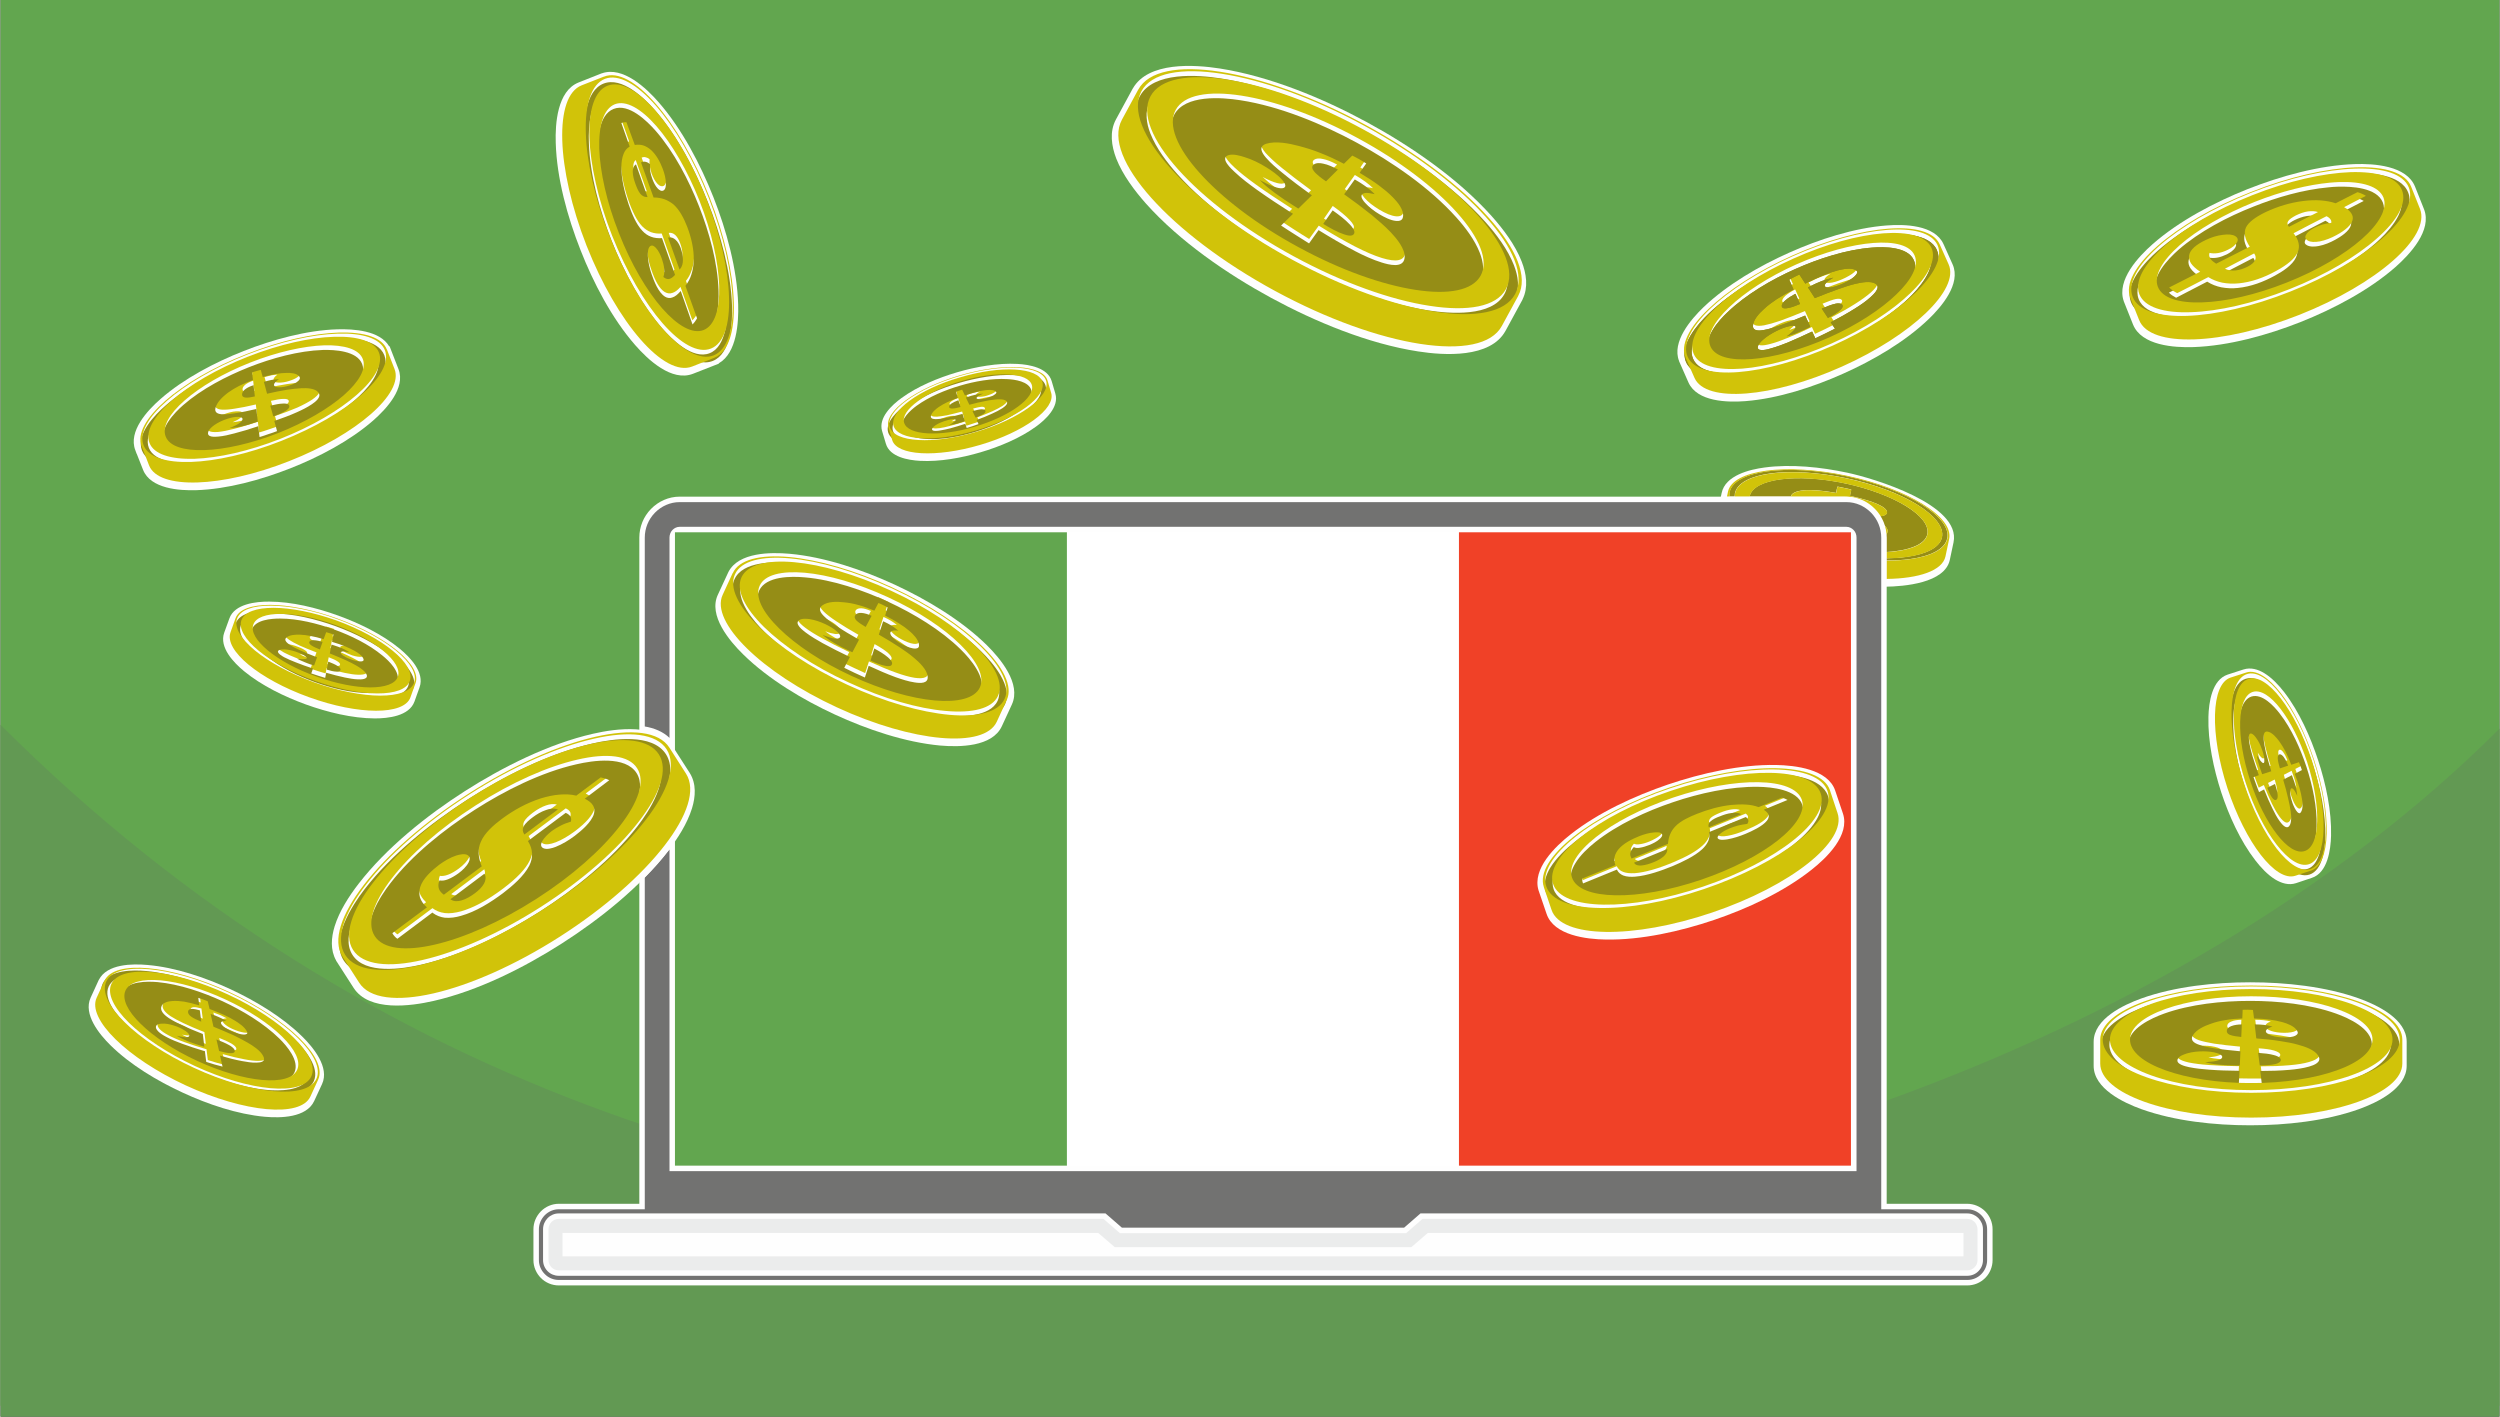<?xml version="1.0" encoding="UTF-8"?>
<!DOCTYPE svg PUBLIC "-//W3C//DTD SVG 1.1//EN" "http://www.w3.org/Graphics/SVG/1.1/DTD/svg11.dtd">
<!-- Creator: CorelDRAW 2018 (64-Bit) -->
<svg xmlns="http://www.w3.org/2000/svg" xml:space="preserve" width="300px" height="170px" version="1.1" style="shape-rendering:geometricPrecision; text-rendering:geometricPrecision; image-rendering:optimizeQuality; fill-rule:evenodd; clip-rule:evenodd"
viewBox="0 0 30000 17006.7"
 xmlns:xlink="http://www.w3.org/1999/xlink">
 <rect x="0" y="0" width="30000" height="17006.7" fill="#333333" stroke="none"/>
 <defs>
  <style type="text/css">
   <![CDATA[
    .fil1 {fill:#629953}
    .fil0 {fill:#62A64F}
    .fil7 {fill:#727271}
    .fil4 {fill:#958D16}
    .fil5 {fill:#EBECEC}
    .fil9 {fill:#F04127}
    .fil2 {fill:#FEFEFE}
    .fil8 {fill:white}
    .fil3 {fill:#D1C309;fill-rule:nonzero}
    .fil6 {fill:white;fill-rule:nonzero}
   ]]>
  </style>
 </defs>
 <g id="Layer_x0020_1">
  <g id="_2149153565024">
   <rect class="fil0" width="30000" height="16875.5"/>
   <path class="fil1" d="M30000 8746.7c-3972.2,3972.2 -10461.1,5900 -15000,5900 -5080,0 -10527.8,-1474.5 -15000,-5946.7 0,2753.3 0,5553.3 0,8306.7 10000,0 20000,0 30000,0l0 -8260 0 0z"/>
   <path class="fil2" d="M13593.3 1062.2c184.5,-323.3 735.6,-287.8 1043.4,-240 598.9,93.4 1233.3,355.6 1764.4,643.4 530,287.7 1095.6,676.6 1500,1128.8 140,156.7 283.3,346.7 360,544.5 56.7,145.5 82.2,310 11.1,454.4l0 2.2 -204.4 375.6c-181.1,331.1 -737.8,296.7 -1048.9,247.8 -598.9,-92.2 -1234.5,-355.6 -1763.3,-642.2 -530,-287.8 -1096.7,-677.8 -1501.2,-1128.9 -140,-157.8 -282.2,-346.7 -360,-544.5 -57.7,-151.1 -83.3,-322.2 -3.3,-470l201.1 -370 1.1 -1.1z"/>
   <path class="fil2" d="M26897.8 2958.9c0,1.1 0,1.1 -1.1,1.1 1.1,0 1.1,0 1.1,0 0,0 0,0 0,-1.1z"/>
   <path class="fil2" d="M25488.9 3614.4c-87.8,-252.2 176.7,-533.3 346.7,-683.3 320,-281.1 747.7,-504.4 1141.1,-661.1 394.4,-155.6 858.9,-285.6 1284.4,-300 230,-7.8 624.5,16.7 725.6,272.2l106.6 267.8c101.1,255.6 -170,543.3 -342.2,695.6 -320,281.1 -747.8,504.4 -1141.1,661.1 -394.4,155.5 -858.9,285.5 -1284.4,300 -230,7.7 -624.5,-17.8 -725.6,-272.3l-111.1 -278.8 0 -1.2 0 0z"/>
   <path class="fil2" d="M20151.1 4334.4c-91.1,-230 142.2,-501.1 293.3,-646.6 284.5,-271.1 668.9,-494.5 1025.6,-653.4 356.7,-160 780,-297.7 1171.1,-327.7 214.5,-16.7 578.9,-8.9 684.5,224.4l108.8 242.2c104.5,233.4 -134.4,511.1 -288.8,658.9 -284.5,272.2 -668.9,495.6 -1026.7,654.5 -356.7,160 -778.9,297.7 -1171.1,328.8 -214.5,16.7 -580,8.9 -684.5,-224.4l-112.2 -254.4 0 -2.3 0 0z"/>
   <path class="fil2" d="M12618.9 4574.4l44.4 151.1c47.8,160 -117.7,312.3 -232.2,395.6 -192.2,140 -440,242.2 -666.7,308.9 -225.5,66.7 -490,115.5 -726.6,102.2 -141.1,-7.8 -362.2,-45.5 -408.9,-205.5l-45.6 -152.3c-46.6,-160 117.8,-312.2 232.3,-395.5 191.1,-140 440,-242.2 665.5,-308.9 226.7,-66.7 490,-114.5 727.8,-101.1 142.2,7.8 362.2,45.5 410,205.5l0 0z"/>
   <path class="fil2" d="M22434.4 6188.9c-84.4,-85.6 -188.8,-133.4 -311.1,-133.4 -1038.9,0 178.9,0 -1491.1,0l30 -137.7c43.4,-211.1 336.7,-282.3 515.6,-305.6 317.8,-43.3 680,-4.4 991.1,62.2 312.2,65.6 1373.3,382.3 1276.7,836.7l-44.5 210c-60,280 -550,318.9 -772.2,322.2l-66.7 0 0 -450c-12.2,-197.7 30,-242.2 -127.8,-404.4l0 0z"/>
   <path class="fil2" d="M27745.6 10538.9l-188.9 63.3c-87.8,28.9 -175.6,0 -251.1,-45.5 -91.2,-56.7 -171.2,-143.4 -235.6,-226.7 -182.2,-234.5 -318.9,-540 -411.1,-820 -91.1,-281.1 -161.1,-608.9 -153.3,-904.5 4.4,-170 41.1,-445.5 232.2,-507.7l188.9 -61.1c87.7,-27.8 175.5,-1.1 251.1,45.5 91.1,55.6 171.1,142.2 236.6,225.6 181.2,234.4 317.8,541.1 408.9,821.1 92.3,280 162.3,607.8 154.5,903.3 -4.5,170 -41.1,445.6 -232.2,506.7z"/>
   <path class="fil2" d="M28885.6 12506.7l0 287.7c0,274.5 -357.8,443.4 -574.5,521.1 -401.1,143.4 -881.1,193.4 -1304.4,193.4 -424.5,0 -903.4,-50 -1304.5,-193.4 -216.6,-77.7 -574.4,-246.6 -574.4,-521.1l0 -287.7c0,-275.6 357.8,-443.4 574.4,-521.2 401.1,-143.3 880,-193.3 1304.5,-193.3 423.3,0 903.3,50 1304.4,193.3 216.7,77.8 574.5,245.6 574.5,521.2z"/>
   <path class="fil2" d="M7220 880c252.2,-87.8 533.3,177.8 682.2,348.9 280,321.1 502.2,747.8 657.8,1142.2 155.6,394.5 283.3,858.9 295.6,1284.4 6.6,216.7 -15.6,581.2 -232.3,705.6l0 4.5 -308.9 121.1c-256.6,101.1 -543.3,-170 -695.5,-344.5 -280,-320 -502.2,-747.8 -656.7,-1142.2 -155.5,-394.4 -284.4,-858.9 -296.6,-1284.4 -7.8,-231.2 18.8,-624.5 274.4,-725.6l277.8 -110 2.2 0 0 0z"/>
   <path class="fil2" d="M28450 2342.2l4.4 -2.2c-11.1,-5.6 -22.2,-11.1 -33.3,-15.6l28.9 17.8z"/>
   <path class="fil2" d="M1635.6 5447.8l-1.2 0 -15.5 -42.2c-88.9,-227.8 146.7,-480 302.2,-615.6 280,-245.6 654.5,-441.1 1000,-576.7 344.5,-135.5 751.1,-248.9 1123.3,-260 192.3,-5.5 508.9,13.4 621.2,203.4l5.5 0 106.7 274.4c88.9,227.8 -147.8,480 -302.2,615.6 -280,245.5 -654.5,441.1 -998.9,576.6 -345.6,135.6 -752.3,248.9 -1124.5,261.1 -205.5,6.7 -552.2,-16.6 -641.1,-245.5l-75.5 -191.1 0 0z"/>
   <path class="fil3" d="M3246.7 4812.2c11.1,38.9 21.1,77.8 32.2,117.8 63.3,-23.3 112.2,-45.6 143.3,-66.7 32.2,-21.1 44.5,-40 36.7,-55.5 -5.6,-14.5 -27.8,-20 -64.5,-18.9 -35.5,0 -86.6,8.9 -147.7,23.3l0 0zm-175.6 -425.5c18.9,-5.6 37.8,-11.1 56.7,-15.6 7.8,28.9 16.6,57.8 24.4,86.7 56.7,-16.7 110,-28.9 155.6,-36.7 48.9,-8.9 91.1,-12.2 127.8,-13.3 77.7,-1.1 130,13.3 154.4,44.4 15.6,18.9 13.3,40 -8.9,62.2 -23.3,22.3 -60,41.1 -112.2,57.8 -48.9,15.6 -91.1,22.2 -127.8,21.1 -35.5,0 -55.5,-10 -61.1,-26.6 -4.4,-8.9 -2.2,-21.2 5.6,-32.3 7.7,-12.2 20,-23.3 37.7,-36.6 -21.1,0 -43.3,3.3 -70,7.7 -25.5,5.6 -53.3,12.3 -83.3,21.1 11.1,44.5 22.2,87.8 34.4,130 88.9,-20 166.7,-35.5 233.4,-45.5 70,-11.1 128.9,-16.7 178.9,-17.8 100,-4.4 167.7,11.1 201.1,48.9 37.8,42.2 13.3,93.3 -75.6,154.4 -45.5,30 -105.5,63.4 -180,96.7 -75.5,32.2 -165.5,66.7 -266.6,101.1 10,41.1 21.1,82.2 32.2,123.4 -36.7,13.3 -74.5,26.6 -111.1,38.8 -37.8,12.3 -74.5,25.6 -112.3,35.6 -5.5,-42.2 -10,-85.6 -14.4,-128.9 -3.3,1.1 -6.7,2.2 -11.1,3.3 -102.2,34.5 -194.5,61.2 -272.2,81.2 -76.7,20 -141.1,32.2 -192.3,37.7 -100,7.8 -142.2,-12.2 -127.7,-61.1 7.7,-28.9 33.3,-57.8 77.7,-88.9 43.4,-30 93.4,-55.5 152.3,-74.4 55.5,-17.8 102.2,-25.6 138.9,-23.3 37.7,1.1 56.6,12.2 56.6,32.2 0,14.4 -11.1,30 -32.2,46.6 -21.1,17.8 -52.2,34.5 -93.3,52.3 32.2,-2.3 70,-8.9 112.2,-18.9 42.2,-10 91.1,-23.4 144.4,-41.1 12.3,-3.4 25.6,-8.9 37.8,-13.4 -4.4,-45.5 -10,-93.3 -15.5,-140 -100,23.4 -182.3,40 -251.2,50 -66.6,11.2 -117.7,14.5 -155.5,12.3 -68.9,-4.5 -97.8,-34.5 -83.3,-86.7 16.6,-60 67.7,-121.1 151.1,-182.2 40,-30 84.4,-57.8 134.4,-83.4 47.8,-24.4 102.2,-47.7 162.2,-68.9 -3.3,-31.1 -6.6,-61.1 -10,-92.2 18.9,-5.5 37.8,-13.3 57.8,-17.8l0 0 0 0.1zm-37.8 183.3c-41.1,14.4 -72.2,30 -94.4,47.8 -21.1,17.8 -33.3,35.5 -33.3,55.5 0,17.8 11.1,28.9 32.2,31.1 21.1,3.4 57.8,-1.1 110,-13.3 -6.7,-40 -10,-80 -14.5,-121.1l0 0z"/>
   <path class="fil3" d="M27108.9 12584.4c5.5,45.6 12.2,92.3 17.8,137.8 82.2,0 144.4,-6.7 187.7,-18.9 41.2,-11.1 58.9,-26.6 52.3,-47.8 -5.6,-16.6 -30,-31.1 -74.5,-44.4 -44.4,-13.3 -105.5,-21.1 -183.3,-26.7l0 0zm-131.1 -531.1c23.3,1.1 45.5,2.2 68.9,3.4 4.4,34.4 7.7,68.8 12.2,102.2 70,3.3 131.1,7.7 187.8,14.4 55.5,7.8 106.6,17.8 150,30 91.1,25.6 152.2,61.1 177.7,104.5 16.7,27.7 11.2,50 -18.8,66.6 -28.9,16.7 -77.8,24.5 -141.2,24.5 -60,-1.1 -112.2,-7.8 -154.4,-22.3 -41.1,-14.4 -65.6,-31.1 -70,-52.2 -2.2,-12.2 2.2,-22.2 13.3,-33.3 10,-10 26.7,-20 51.1,-27.8 -25.5,-7.8 -53.3,-12.2 -84.4,-15.5 -30,-3.4 -64.4,-5.6 -102.2,-5.6 6.6,51.1 12.2,103.3 18.9,155.6 107.7,8.8 202.2,20 286.6,33.3 83.4,12.2 156.7,27.8 215.6,43.3 123.3,34.5 203.3,76.7 238.9,131.1 41.1,61.1 4.4,110 -113.4,143.4 -60,17.8 -140,31.1 -236.6,38.9 -97.8,8.9 -212.2,13.3 -343.4,13.3 6.7,48.9 12.3,96.7 17.8,146.7 -46.6,1.1 -95.5,1.1 -143.3,0 -48.9,0 -96.7,-1.1 -144.5,-2.3 2.3,-48.8 4.5,-97.7 7.8,-146.6 -4.4,0 -8.9,0 -13.3,0 -132.2,-1.1 -247.8,-5.6 -345.6,-13.4 -98.9,-6.6 -178.9,-17.7 -241.1,-30 -121.1,-26.6 -166.6,-64.4 -136.6,-111.1 15.5,-27.7 54.4,-50 113.3,-66.6 58.9,-17.8 123.3,-25.6 197.8,-24.5 71.1,0 126.6,8.9 170,23.3 43.3,15.6 64.4,33.4 60,54.5 -3.4,16.7 -18.9,31.1 -47.8,40 -30,11.1 -70,17.8 -123.3,21.1 38.8,11.1 86.6,16.7 137.7,22.2 53.4,4.5 114.5,7.8 183.4,7.8 16.6,0 33.3,1.1 50,1.1 2.2,-53.3 4.4,-106.7 7.7,-158.9 -122.2,-11.1 -226.6,-23.3 -308.8,-35.5 -81.2,-13.4 -143.4,-27.8 -186.7,-42.3 -81.1,-31.1 -106.7,-71.1 -76.7,-121.1 34.5,-57.7 110,-105.5 220,-143.3 52.2,-17.8 108.9,-33.3 172.2,-44.4 61.2,-8.9 127.8,-15.6 201.2,-20 1.1,-33.4 3.3,-67.8 4.4,-102.3 23.3,-1.1 45.6,-2.2 67.8,-2.2l0 0 0 0zm-76.7 188.9c-50,1.1 -90,7.8 -117.8,20 -30,10 -46.6,26.7 -51.1,46.7 -3.3,20 5.6,34.4 31.1,46.6 24.5,10 67.8,18.9 131.1,23.4 2.3,-44.5 4.5,-91.1 6.7,-136.7l0 0z"/>
   <path class="fil3" d="M8022.2 2795.6c43.4,123.3 88.9,244.4 132.2,367.7 20,-25.5 31.2,-60 32.3,-104.4 1.1,-42.2 -8.9,-87.8 -27.8,-140 -16.7,-44.5 -36.7,-77.8 -60,-98.9 -23.3,-20 -47.8,-28.9 -76.7,-24.4l0 0zm-541.1 -1395.6c11.1,-1.1 25.6,-1.1 38.9,-1.1 32.2,91.1 64.4,182.2 97.8,272.2 34.4,-5.5 67.8,-3.3 98.9,7.8 32.2,8.9 62.2,26.7 92.2,51.1 56.7,48.9 105.5,126.7 147.8,233.3 24.4,65.6 35.5,122.3 37.7,172.3 2.3,48.8 -10,81.1 -32.2,95.5 -22.2,11.1 -46.6,4.5 -73.3,-22.2 -26.7,-27.8 -51.1,-68.9 -71.1,-122.2 -10,-32.3 -18.9,-61.1 -23.4,-92.3 -4.4,-28.8 -4.4,-56.6 -2.2,-82.2 -15.5,-13.3 -32.2,-21.1 -47.8,-24.4 -15.5,-4.5 -31.1,-2.2 -47.7,4.4 50,136.7 98.9,274.5 148.9,412.2 45.5,0 87.7,6.7 126.6,21.2 38.9,13.3 75.6,33.3 107.8,61.1 63.3,54.4 120,145.5 170,273.3 55.6,146.7 81.1,281.1 77.8,403.3 -2.2,63.4 -10,120 -26.7,170 -16.7,52.2 -40,98.9 -72.2,137.8 45.5,128.9 93.3,258.9 138.9,388.9 -7.8,16.7 -18.9,32.2 -28.9,45.5 -11.1,15.6 -21.1,27.8 -33.3,40 -47.8,-135.5 -94.5,-268.8 -142.3,-402.2 -1.1,2.2 -2.2,3.4 -3.3,4.5 -32.2,36.6 -64.4,60 -95.6,68.9 -31.1,11.1 -62.2,5.5 -92.2,-12.3 -60,-37.7 -114.4,-130 -162.2,-275.5 -27.8,-80 -42.2,-153.4 -44.4,-216.7 -3.4,-65.5 6.6,-105.5 30,-123.3 21.1,-17.8 46.6,-10 75.5,20 28.9,30 53.3,74.4 74.5,134.4 16.6,46.7 25.5,87.8 28.8,124.5 3.4,37.7 0,68.9 -10,94.4 20,15.6 38.9,21.1 57.8,18.9 18.9,-2.2 36.7,-13.3 55.6,-31.1 3.3,-4.5 7.8,-8.9 13.3,-12.2 -52.2,-145.6 -103.3,-291.1 -153.3,-434.5 -47.8,3.4 -91.1,-2.2 -130,-16.6 -40,-15.6 -74.5,-38.9 -105.6,-71.2 -62.2,-65.5 -117.8,-174.4 -168.9,-324.4 -57.7,-173.3 -86.6,-326.7 -85.5,-453.3 1.1,-62.3 8.9,-114.5 25.5,-154.5 16.7,-40 40,-68.9 72.3,-87.8 -33.4,-94.4 -67.8,-188.8 -100,-283.3 11.1,-5.5 22.2,-10 35.5,-12.2l0 0 0 0zm144.5 521.1c-18.9,14.5 -28.9,41.1 -28.9,77.8 1.1,38.9 10,85.5 30,142.2 18.9,55.6 38.9,94.5 58.9,118.9 21.1,25.6 45.5,36.7 73.3,37.8 -44.5,-124.5 -87.8,-250 -133.3,-376.7l0 0z"/>
   <path class="fil3" d="M27368.9 9155.5c27.8,-9.9 57.8,-18.8 85.5,-28.8 -16.6,-41.1 -33.3,-73.4 -50,-95.6 -15.5,-22.2 -31.1,-33.3 -44.4,-31.1 -12.2,3.3 -17.8,15.6 -15.6,42.2 1.2,26.7 10,64.5 24.5,113.4l0 0 0 -0.1zm-295.6 204.5c-12.2,-32.2 -23.3,-64.5 -34.4,-97.8 21.1,-6.7 42.2,-14.4 64.4,-21.1 -30,-83.3 -54.4,-156.7 -73.3,-221.1 -18.9,-63.3 -32.2,-117.8 -38.9,-160 -14.4,-84.4 -5.5,-125.6 26.7,-122.2 20,2.2 41.1,21.1 67.8,56.6 23.3,32.3 45.5,76.7 64.4,127.8 18.9,50 30,92.2 33.3,125.6 2.3,35.5 -2.2,54.4 -15.5,56.6 -7.8,2.3 -17.8,-2.2 -30,-14.4 -11.1,-11.1 -24.5,-30 -40,-54.5 5.5,24.5 12.2,51.2 21.1,83.4 10,31.1 22.2,67.8 35.5,105.5 33.4,-8.9 65.6,-21.1 97.8,-31.1 -26.6,-88.9 -47.8,-164.4 -63.3,-227.8 -14.5,-63.3 -23.3,-112.2 -25.6,-151.1 -4.4,-72.2 12.3,-105.5 51.1,-100 45.6,7.8 94.5,47.8 145.6,120 24.4,33.4 50,74.5 74.4,120 23.4,44.5 45.6,97.8 70,156.7 30,-10 61.2,-20 92.3,-30 6.6,17.8 13.3,33.3 20,51.1 6.6,17.8 13.3,35.6 18.9,53.4 -28.9,15.5 -56.7,30 -86.7,45.5 1.1,2.2 1.1,3.3 2.2,5.6 22.2,60 40,114.4 54.5,162.2 14.4,48.9 23.3,92.2 30,131.1 11.1,80 6.6,135.6 -16.7,165.6 -13.3,17.7 -30,15.5 -50,-4.5 -20,-21.1 -38.9,-55.5 -56.7,-104.4 -17.8,-44.5 -26.6,-85.6 -31.1,-122.3 -2.2,-35.5 2.2,-57.7 14.5,-66.6 8.8,-5.6 18.8,-3.4 31.1,7.7 11.1,8.9 23.3,26.7 35.5,51.2 -3.3,-25.6 -8.9,-52.3 -16.6,-82.3 -8.9,-28.8 -18.9,-61.1 -32.3,-96.6 -3.3,-7.8 -5.5,-16.7 -8.9,-24.5 -31.1,16.7 -63.3,32.2 -93.3,47.8 23.3,84.4 43.3,156.7 57.8,220 15.5,63.3 25.5,116.7 30,158.9 12.2,87.8 6.7,147.8 -18.9,177.8 -27.8,35.5 -67.8,17.8 -122.2,-55.6 -28.9,-40 -57.8,-90 -88.9,-152.2 -31.1,-64.4 -63.3,-140 -97.8,-225.6 -20,10 -41.1,21.2 -61.1,31.2 -13.3,-31.2 -24.4,-63.4 -36.7,-95.6l0 0 0 0zm147.8 38.9c20,52.2 38.9,90 55.6,112.2 16.6,22.2 30,30 41.1,21.1 11.1,-6.7 15.5,-24.4 13.3,-51.1 -3.3,-27.8 -13.3,-68.9 -30,-123.3 -26.7,14.4 -54.4,27.7 -80,41.1l0 0z"/>
   <path class="fil3" d="M11517.8 4845.6c-7.8,-22.3 -14.5,-45.6 -21.1,-67.8 -33.4,11.1 -60,24.4 -76.7,36.6 -18.9,12.3 -27.8,24.5 -26.7,35.6 1.1,8.9 12.3,13.3 33.4,13.3 21.1,-1.1 52.2,-6.6 91.1,-17.7l0 0zm155.5 240c-25.5,8.8 -52.2,17.7 -77.7,25.5 -6.7,-17.8 -11.2,-33.3 -16.7,-51.1 -66.7,21.1 -126.7,38.9 -176.7,52.2 -51.1,13.4 -93.3,23.4 -128.9,27.8 -67.7,8.9 -98.9,1.1 -95.5,-23.3 1.1,-16.7 16.6,-33.4 44.4,-52.3 28.9,-18.8 62.2,-35.5 105.6,-50 40,-14.4 73.3,-21.1 100,-22.2 26.6,-2.2 42.2,2.2 44.4,13.3 1.1,5.6 -3.3,13.4 -12.2,22.3 -10,8.9 -24.4,18.9 -44.4,31.1 18.8,-3.3 42.2,-8.9 66.6,-14.5 25.6,-7.7 54.5,-15.5 85.6,-26.6 -7.8,-25.6 -14.5,-52.3 -23.4,-77.8 -71.1,18.9 -132.2,34.4 -183.3,45.5 -48.9,8.9 -88.9,14.5 -120,16.7 -57.8,2.2 -83.3,-12.2 -77.8,-44.4 5.6,-35.6 40,-73.4 97.8,-112.2 27.8,-20.1 60,-37.8 97.8,-56.7 36.7,-17.8 80,-33.3 126.7,-51.1 -6.7,-25.6 -14.5,-48.9 -22.3,-73.4 14.5,-5.5 27.8,-11.1 42.3,-15.5 14.4,-4.5 28.8,-8.9 42.2,-14.5 11.1,24.5 21.1,47.8 33.3,70 1.1,0 3.3,-1.1 4.5,-1.1 48.8,-16.6 92.2,-30 131.1,-40 38.9,-10 74.4,-16.6 105.5,-20 63.4,-7.7 106.7,-2.2 131.1,16.7 12.3,10 11.1,23.3 -5.5,38.9 -17.8,15.5 -45.6,30 -84.5,43.3 -35.5,13.4 -68.9,20 -97.7,21.1 -28.9,1.1 -45.6,-2.2 -52.3,-12.2 -4.4,-7.8 -2.2,-15.5 5.6,-24.4 8.9,-8.9 22.2,-17.8 43.3,-26.7 -21.1,2.2 -43.3,5.5 -66.6,11.1 -23.4,5.6 -50,13.3 -77.8,22.2 -5.6,3.4 -13.4,5.6 -18.9,7.8 12.2,24.5 23.3,51.1 35.5,75.6 66.7,-17.8 124.5,-31.1 175.6,-41.1 51.1,-11.2 93.3,-17.8 127.8,-21.2 68.9,-7.7 116.6,0 140,20 28.9,22.3 13.3,53.4 -46.7,96.7 -32.2,21.1 -73.3,42.2 -123.3,65.6 -52.2,23.3 -112.2,47.7 -181.1,73.3 7.7,16.7 16.6,33.3 23.3,50 -24.4,7.8 -51.1,17.8 -76.7,25.6l0 0 0 0zm35.6 -115.6c40,-15.6 70,-28.9 88.9,-41.1 18.9,-13.4 25.5,-24.5 17.8,-33.3 -5.6,-10 -18.9,-13.4 -41.2,-12.3 -21.1,2.3 -54.4,8.9 -97.7,21.1 11.1,22.3 21.1,44.5 32.2,65.6l0 0z"/>
   <path class="fil3" d="M21594.4 3584.4c-16.6,-36.6 -33.3,-73.3 -50,-110 -52.2,27.8 -92.2,54.5 -120,78.9 -26.6,26.7 -38.8,47.8 -34.4,65.6 4.4,14.4 23.3,20 57.8,14.4 34.4,-6.6 84.4,-22.2 146.6,-48.9l0 0 0 0zm313.4 364.5c-42.2,20 -83.4,40 -124.5,58.9 -13.3,-26.7 -24.4,-54.5 -37.7,-82.2 -105.6,52.2 -200,94.4 -283.4,127.7 -81.1,33.4 -151.1,58.9 -207.8,73.4 -111.1,31.1 -164.4,25.5 -164.4,-17.8 0,-26.7 21.1,-58.9 64.4,-96.7 40,-36.7 94.5,-71.1 162.3,-105.5 63.3,-31.2 117.7,-51.2 162.2,-60 44.4,-10 71.1,-5.6 76.7,11.1 3.3,11.1 -2.3,25.5 -15.6,42.2 -13.3,15.5 -36.7,35.5 -66.7,61.1 31.1,-10 66.7,-22.2 106.7,-40 42.2,-16.7 87.8,-37.8 137.8,-63.3 -18.9,-41.1 -37.8,-82.2 -55.6,-123.4 -114.4,47.8 -212.2,85.6 -294.4,115.6 -81.1,27.8 -146.7,45.6 -196.7,55.5 -95.5,16.7 -142.2,-2.2 -138.9,-55.5 2.2,-60 48.9,-131.1 136.7,-208.9 42.2,-38.9 92.2,-76.7 150,-114.4 57.8,-37.8 123.3,-76.7 198.9,-115.6 -17.8,-38.9 -35.6,-77.8 -53.4,-117.8 21.2,-12.2 44.5,-23.3 66.7,-34.4 22.2,-12.2 44.5,-22.2 66.7,-33.3 24.4,36.6 47.8,73.3 71.1,110 2.2,-1.2 5.5,-2.3 8.9,-4.5 74.4,-37.8 144.4,-70 206.6,-94.4 64.5,-26.7 121.2,-45.6 171.2,-57.8 104.4,-27.8 180,-28.9 222.2,-1.1 23.3,14.4 24.4,36.6 0,65.5 -24.5,31.1 -68.9,60 -130,91.1 -57.8,28.9 -111.1,47.8 -158.9,57.8 -46.7,7.8 -75.6,5.6 -88.9,-10 -10,-11.1 -7.8,-25.5 3.3,-42.2 12.3,-16.7 33.4,-34.4 65.6,-54.5 -34.5,8.9 -70,18.9 -107.8,34.5 -37.8,14.4 -78.9,33.3 -123.3,55.5 -11.1,4.5 -21.1,11.2 -32.2,15.6 25.5,38.9 52.2,78.9 77.7,117.8 107.8,-43.4 201.1,-80 282.3,-108.9 82.2,-27.8 152.2,-48.9 207.7,-62.2 114.5,-26.7 194.5,-26.7 237.8,0 52.2,33.3 34.5,90 -56.7,172.2 -47.7,42.2 -112.2,88.9 -190,137.8 -80,51.1 -175.5,104.4 -284.4,162.2 16.7,24.4 33.3,50 50,76.7 -40,21.1 -80,41.1 -122.2,62.2l0 0 0 0zm32.2 -201.1c65.6,-34.5 112.2,-64.5 141.1,-90 26.7,-24.5 34.5,-45.6 22.2,-57.8 -12.2,-14.4 -35.5,-16.7 -72.2,-10 -35.5,7.8 -88.9,26.7 -157.8,55.6 22.3,34.4 43.4,68.8 66.7,102.2l0 0z"/>
   <path class="fil4" d="M10655.6 5188.9c-35.6,-125.6 120,-261.1 207.7,-325.6 183.4,-133.3 420,-231.1 636.7,-294.4 215.6,-64.5 468.9,-111.1 694.4,-98.9 110,6.7 314.5,34.4 352.3,161.1 36.6,127.8 -120,262.2 -207.8,325.6 -183.3,133.3 -421.1,231.1 -637.8,294.4 -215.5,64.5 -467.8,111.1 -694.4,98.9 -108.9,-6.7 -313.4,-34.4 -351.1,-161.1l0 0zm380 127.8c214.4,11.1 453.3,-33.4 657.7,-93.4 204.5,-60 428.9,-152.2 602.3,-278.9 78.8,-57.7 225.5,-182.2 193.3,-295.5 -34.5,-113.4 -225.6,-140 -323.3,-145.6 -214.5,-11.1 -453.4,33.4 -657.8,93.4 -204.5,60 -427.8,152.2 -601.1,278.8 -78.9,57.8 -225.6,182.3 -193.4,295.6 33.4,114.4 225.6,140 322.3,145.6zm483.3 -686.7c175.5,-52.2 383.3,-90 567.8,-78.9 88.9,4.5 256.6,26.7 287.7,132.2 28.9,103.4 -97.7,213.4 -170,266.7 -150,107.8 -343.3,187.8 -521.1,240 -176.6,52.2 -383.3,91.1 -566.6,80 -90,-5.6 -257.8,-27.8 -288.9,-132.2 -30,-103.4 98.9,-214.5 170,-266.7 150,-108.9 343.3,-188.9 521.1,-241.1l0 0 0 0zm80 507.8c24.4,-6.7 48.9,-14.5 72.2,-22.3 23.3,-7.7 46.7,-16.6 70,-24.4l-23.3 -50 7.8 -2.2c60,-22.2 121.1,-45.6 178.8,-73.4 42.3,-18.8 84.5,-40 122.3,-64.4 22.2,-15.6 83.3,-57.8 47.7,-87.8 -31.1,-25.5 -98.8,-21.1 -135.5,-16.6 -42.2,3.3 -86.7,11.1 -127.8,20 -58.9,11.1 -116.7,25.5 -174.4,41.1l-5.6 1.1 -42.2 -86.7 27.8 -8.9c24.4,-8.9 51.1,-16.6 77.7,-22.2 21.2,-6.7 44.5,-10 67.8,-12.2l35.6 -3.4 -33.4 15.6c-13.3,5.6 -31.1,14.4 -40,25.6 -5.5,3.3 -10,11.1 -5.5,16.6 7.8,10 34.4,10 46.7,8.9 32.2,-1.1 65.5,-10 96.6,-20 25.6,-8.9 60,-23.3 81.1,-42.2 11.1,-8.9 17.8,-20 5.6,-30 -28.9,-24.5 -91.1,-20 -125.6,-15.6 -35.5,4.5 -71.1,11.1 -105.5,21.1 -43.4,10 -86.7,23.4 -130,38.9l-10 3.4 -33.4 -70 -37.7 12.2 -35.6 13.3 21.1 74.5 -4.4 1.1c-43.4,14.4 -85.6,32.2 -125.6,51.1 -34.4,16.6 -66.6,34.4 -97.8,55.5 -34.4,23.4 -86.6,65.6 -95.5,108.9 -6.7,38.9 47.8,37.8 72.2,36.7 38.9,-1.1 81.1,-10 118.9,-16.7 62.2,-13.3 123.3,-27.7 183.3,-44.4l5.6 -2.2 26.7 88.8 -6.7 2.3c-27.8,10 -56.7,17.8 -84.5,26.6 -22.2,5.6 -44.4,10 -68.8,13.4l-31.2 6.6 27.8 -16.6c14.5,-8.9 31.1,-18.9 43.4,-31.1 4.4,-2.3 12.2,-10 11.1,-16.7 -2.3,-10 -32.3,-7.8 -38.9,-7.8 -32.2,2.2 -67.8,12.2 -97.8,22.3 -36.7,12.2 -72.2,27.7 -104.4,48.8 -13.4,8.9 -40,28.9 -42.3,46.7 -4.4,32.2 75.6,20 88.9,17.8 43.4,-5.6 85.6,-16.7 128.9,-26.7 58.9,-15.5 117.8,-34.4 176.7,-53.3l5.5 -1.1 15.6 50 0 0 0 0zm-98.9 -333.4l24.4 81.1 -5.5 2.3c-28.9,7.7 -63.3,15.5 -92.2,16.6 -13.4,0 -36.7,-1.1 -38.9,-18.9 -2.2,-17.7 15.5,-31.1 27.8,-41.1 23.3,-15.5 52.2,-27.7 77.7,-37.7l6.7 -2.3 0 0zm175.6 130c30,-8.9 67.7,-18.9 98.8,-21.1 14.5,0 37.8,0 47.8,13.4 10,16.6 -7.8,33.3 -20,42.2 -26.6,17.8 -63.3,31.1 -92.2,42.2l-4.4 2.2 -36.7 -76.6 6.7 -2.3z"/>
   <path class="fil4" d="M25576.7 3628.9c-86.7,-220 174.4,-490 321.1,-618.9 310,-272.2 723.3,-488.9 1104.4,-638.9 381.1,-151.1 832.2,-278.9 1243.4,-291.1 195.5,-7.8 571.1,8.9 657.7,230 87.8,220 -173.3,490 -321.1,618.9 -308.9,272.2 -724.4,488.9 -1105.5,638.9 -380,151.1 -830,278.9 -1242.3,291.1 -195.5,7.8 -570,-8.9 -657.7,-230l0 0zm705.5 174.4c391.1,-12.2 817.8,-132.2 1178.9,-275.5 361.1,-143.4 754.5,-347.8 1047.8,-605.6 135.5,-118.9 383.3,-371.1 302.2,-575.5 -81.1,-203.4 -433.3,-218.9 -614.4,-211.1 -388.9,12.2 -816.7,133.3 -1177.8,275.5 -361.1,143.3 -754.5,348.9 -1047.8,605.6 -135.5,118.9 -382.2,372.2 -302.2,575.5 80,203.4 434.4,218.9 613.3,211.1l0 0zm764.5 -1323.3c281.1,-112.2 596.6,-203.3 900,-231.1 37.7,-4.5 76.6,-6.7 114.4,-7.8 160,-4.4 465.6,8.9 537.8,188.9 72.2,182.2 -141.1,401.1 -262.2,507.8 -252.3,222.2 -591.1,398.9 -902.3,521.1 -311.1,124.4 -680,226.7 -1015.5,238.9 -161.1,5.5 -466.7,-8.9 -538.9,-188.9 -70,-182.2 143.3,-401.1 263.3,-507.8 252.3,-221.1 591.1,-398.9 903.4,-521.1l0 0zm-1015.6 1033.3c12.2,12.3 24.5,21.1 36.7,31.1 16.6,11.2 33.3,21.1 50,30l373.3 -193.3 3.3 2.2c51.2,32.3 106.7,53.4 165.6,65.6 65.6,12.2 132.2,15.5 198.9,7.8 157.8,-15.6 308.9,-73.4 446.7,-148.9 86.6,-46.7 210,-124.5 251.1,-217.8 16.6,-35.6 21.1,-72.2 12.2,-108.9 -8.9,-43.3 -32.2,-82.2 -58.9,-116.7l-4.4 -5.5 404.4 -208.9 2.2 1.1c18.9,8.9 37.8,22.2 50,38.9 10,14.4 13.4,30 10,47.8l-1.1 5.5 -4.4 0c-35.6,3.4 -70,10 -105.6,20 -32.2,10 -64.4,22.3 -95.5,38.9 -33.4,17.8 -78.9,45.6 -97.8,81.1 -13.4,28.9 -4.5,47.8 21.1,61.1 41.1,22.3 98.9,16.7 141.1,8.9 68.9,-13.3 135.6,-41.1 196.7,-74.4 65.5,-35.6 168.9,-101.1 190,-175.6 6.6,-27.7 2.2,-53.3 -13.4,-76.6 -20,-31.1 -53.3,-54.5 -84.4,-72.3l-11.1 -6.6 262.2 -135.6c-11.1,-6.6 -22.2,-12.2 -35.6,-18.9 -16.6,-6.6 -33.3,-13.3 -50,-18.9l-264.4 133.4 -2.2 -1.1c-57.8,-18.9 -120,-28.9 -180,-34.5 -68.9,-4.4 -140,0 -210,8.9 -155.6,20 -305.6,65.6 -445.6,133.3 -76.6,35.6 -194.4,100 -232.2,180 -15.6,32.3 -17.8,66.7 -11.1,101.2 8.9,44.4 31.1,86.6 55.5,123.3l4.5 5.5 -413.3 208.9 -22.3 -14.4c-22.2,-14.5 -44.4,-33.3 -57.7,-56.7 -10,-21.1 -12.3,-44.4 -5.6,-66.6l2.2 -5.6 4.5 1.1c33.3,7.8 68.9,7.8 102.2,2.2 41.1,-6.6 80,-22.2 117.8,-40 36.6,-18.9 83.3,-47.7 103.3,-85.5 15.6,-27.8 8.9,-48.9 -18.9,-65.6 -40,-24.4 -100,-22.2 -144.4,-16.6 -70,8.8 -135.6,31.1 -200,60 -68.9,33.3 -182.3,95.5 -198.9,180 -6.7,32.2 3.3,64.4 21.1,93.3 25.5,38.9 65.5,70 103.3,96.7l14.5 8.8 -375.6 188.9 0 0 0 0zm1508.9 -871.1c45.6,-22.2 96.7,-41.1 146.7,-48.9 41.1,-6.6 84.4,-4.4 124.4,8.9l12.2 5.6 -365.5 184.4 -3.4 -3.3c-18.8,-22.2 -26.6,-50 -10,-75.6 18.9,-28.9 64.5,-55.5 95.6,-71.1zm-492.2 458.9c18.9,26.7 25.5,55.6 10,86.7 -17.8,35.5 -55.6,61.1 -87.8,78.9 -48.9,24.4 -100,42.2 -152.2,48.8 -45.6,3.4 -90,-1.1 -130,-24.4l-10 -4.4 365.5 -190 4.5 4.4 0 0z"/>
   <path class="fil4" d="M1981.1 4868.9c270,-236.7 632.2,-425.6 964.5,-556.7 334.4,-131.1 727.7,-241.1 1086.6,-251.1 171.1,-5.5 498.9,8.9 575.6,203.3 75.5,193.4 -153.4,426.7 -282.2,540 -270,236.7 -633.4,424.5 -966.7,555.6 -332.2,132.2 -725.6,241.1 -1085.6,252.2 -171.1,6.7 -497.7,-10 -574.4,-202.2 -75.6,-193.3 152.2,-428.9 282.2,-541.1l0 0 0 0zm-200 507.8c70,177.7 377.8,191.1 534.5,186.6 341.1,-11.1 714.4,-114.4 1028.8,-240 315.6,-123.3 660,-302.2 915.6,-525.5 118.9,-104.5 334.4,-323.4 264.4,-502.3 -68.8,-176.6 -378.8,-190 -534.4,-185.5 -341.1,11.1 -713.3,114.4 -1028.9,238.9 -314.4,125.5 -660,303.3 -915.5,527.8 -117.8,102.2 -334.5,323.3 -264.5,500l0 0zm413.3 -514.5c221.2,-193.3 517.8,-346.7 788.9,-454.4 273.4,-107.8 593.4,-196.7 887.8,-206.7 140,-3.3 407.8,10 470,167.8 62.2,157.8 -124.4,348.9 -230,442.2 -221.1,193.3 -517.8,347.8 -788.9,454.4 -272.2,107.8 -593.3,195.6 -887.8,205.6 -140,4.4 -407.7,-7.8 -470,-166.7 -63.3,-157.7 124.5,-350 230,-442.2l0 0zm915.6 384.5c35.6,-10 70,-22.3 104.4,-34.5 35.6,-11.1 71.2,-23.3 105.6,-36.7l-33.3 -123.3 6.6 -1.1c88.9,-31.1 178.9,-63.3 264.5,-102.2 62.2,-27.8 125.5,-58.9 181.1,-96.7 41.1,-27.8 123.3,-88.9 74.4,-144.4 -41.1,-47.8 -138.9,-50 -196.6,-47.8 -60,3.3 -118.9,10 -177.8,18.9 -77.8,12.2 -155.6,28.9 -233.3,46.6l-5.6 1.2 -37.8 -142.3 5.6 -2.2c27.8,-7.8 56.6,-15.5 84.4,-21.1 24.5,-4.4 47.8,-7.8 71.1,-7.8l20 -1.1 -16.6 11.1c-12.3,10 -26.7,22.3 -36.7,36.7 -4.4,7.8 -8.9,16.7 -5.6,26.7 6.7,20 40,22.2 56.7,22.2 42.2,2.2 86.7,-8.9 126.7,-21.1 35.5,-11.1 81.1,-28.9 107.8,-55.6 16.6,-16.6 26.6,-34.4 10,-54.4 -31.2,-38.9 -104.5,-42.2 -150,-41.1 -41.2,0 -83.4,4.4 -126.7,12.2 -51.1,8.9 -103.3,22.2 -155.6,35.5l-5.5 1.2 -23.4 -85.6c-17.7,4.4 -35.5,8.9 -52.2,14.4 -17.8,4.5 -34.4,10 -52.2,15.6l11.1 92.2 -4.4 1.1c-55.6,20 -110,43.4 -163.4,70 -45.5,23.4 -91.1,51.1 -133.3,81.1 -57.8,44.5 -128.9,107.8 -148.9,181.1 -15.5,57.8 28.9,74.5 78.9,77.8 48.9,3.4 105.6,-4.4 153.3,-12.2 84.5,-12.2 167.8,-30 251.1,-50l6.7 -2.2 17.8 152.2 -43.3 14.4c-47.8,16.7 -97.8,31.2 -145.6,42.3 -36.7,8.9 -75.6,15.5 -113.3,17.7l-35.6 2.3 33.3 -13.4c30,-13.3 65.6,-30 92.3,-51.1 11.1,-8.9 28.9,-25.5 28.9,-42.2 0,-22.2 -34.5,-26.7 -50,-26.7 -45.6,-2.2 -93.4,11.1 -136.7,24.5 -53.3,17.8 -104.5,41.1 -151.1,73.3 -27.8,20 -65.6,50 -74.5,84.5 -18.9,66.6 83.4,57.7 120,54.4 64.5,-5.5 130,-21.1 192.3,-37.8 92.2,-23.3 181.1,-51.1 271.1,-81.1l17.7 -6.6 15.6 131.1 0 0 0 0zm-72.2 -624.5l15.5 136.7 -4.4 1.1c-31.1,6.7 -81.1,17.8 -112.2,12.2 -21.1,-3.3 -37.8,-13.3 -36.7,-37.8 0,-24.4 16.7,-44.4 35.6,-60 26.6,-21.1 62.2,-37.7 95.5,-47.7l6.7 -4.5 0 0zm356.6 222.2c21.2,-1.1 60,0 71.2,22.3 11.1,26.6 -20,51.1 -38.9,63.3 -43.4,27.8 -98.9,50 -145.6,66.7l-6.7 1.1 -35.5 -127.8 5.5 -1.1c46.7,-11.1 101.2,-23.3 150,-24.5l0 0z"/>
   <path class="fil3" d="M15993.3 2472.2c-35.5,51.1 -70,102.2 -105.5,152.2 101.1,62.3 183.3,103.4 246.6,123.4 62.3,20 97.8,17.8 110,-8.9 11.2,-21.1 -6.6,-54.5 -51.1,-101.1 -42.2,-44.5 -108.9,-101.1 -200,-165.6l0 0zm323.4 -625.5c30,15.5 58.9,33.3 86.6,51.1 -25.5,37.8 -52.2,74.4 -78.9,112.2 88.9,53.3 165.6,104.4 230,152.2 66.7,50 121.2,95.6 165.6,142.2 92.2,92.3 134.4,173.4 122.2,237.8 -5.5,40 -35.5,58.9 -88.9,54.5 -54.4,-4.5 -123.3,-33.4 -203.3,-81.1 -74.4,-45.6 -133.3,-91.2 -173.3,-137.8 -40,-45.6 -53.4,-80 -38.9,-103.4 7.8,-14.4 23.3,-22.2 46.6,-24.4 25.6,-2.2 54.5,0 92.3,8.9 -25.6,-25.6 -55.6,-50 -92.3,-77.8 -35.5,-25.5 -77.7,-53.3 -125.5,-81.1 -40,56.7 -80,113.3 -121.1,170 127.8,88.9 236.6,172.2 328.9,247.8 93.3,76.6 170,144.4 227.7,206.6 120,124.5 177.8,230 168.9,312.3 -12.2,93.3 -104.4,114.4 -281.1,60 -91.1,-27.8 -201.1,-75.6 -326.6,-140 -126.7,-66.7 -272.3,-148.9 -430,-247.8 -38.9,53.3 -76.7,105.5 -115.6,160 -56.7,-35.6 -115.6,-71.1 -173.3,-108.9 -58.9,-37.8 -115.6,-75.6 -172.3,-112.2 46.7,-47.8 94.5,-94.5 141.2,-141.1 -4.5,-3.4 -8.9,-6.7 -15.6,-10 -160,-102.3 -296.7,-193.4 -411.1,-275.6 -113.3,-81.1 -202.2,-152.2 -266.7,-212.2 -126.6,-117.8 -150,-187.8 -73.3,-213.3 41.1,-14.5 107.8,-5.6 194.4,22.2 87.8,26.6 175.6,68.9 267.8,126.6 86.7,52.3 148.9,102.3 190,150 40,47.8 50,81.2 26.7,100 -18.9,13.4 -51.1,14.5 -95.6,2.3 -45.5,-12.3 -102.2,-35.6 -170,-72.3 40,38.9 90,81.2 151.1,125.6 60,44.4 132.3,94.4 216.7,146.7 20,13.3 40,25.5 60,37.7 51.1,-50 101.1,-101.1 153.3,-150 -142.2,-104.4 -258.9,-193.3 -351.1,-268.8 -91.1,-73.4 -154.4,-134.5 -196.6,-181.2 -75.6,-91.1 -72.3,-147.7 5.5,-174.4 90,-31.1 225.6,-21.1 397.8,24.4 82.2,21.2 167.8,50 258.9,85.6 87.8,33.3 181.1,76.7 277.8,127.8 34.4,-32.2 66.6,-65.6 101.1,-98.9 30,15.5 60,31.1 90,47.8l0 0 0 0zm-271.1 128.9c-65.6,-35.6 -122.3,-57.8 -168.9,-66.7 -47.8,-11.1 -83.4,-7.8 -106.7,8.9 -22.2,16.6 -22.2,37.8 -1.1,67.8 22.2,28.8 70,71.1 144.4,121.1 43.4,-43.4 87.8,-86.7 132.3,-131.2l0 0 0 0.1z"/>
   <path class="fil4" d="M14027.8 2085.6c-133.4,-148.9 -271.1,-330 -343.4,-517.8 -51.1,-131.1 -77.7,-283.4 -6.6,-413.4 162.2,-296.6 695.5,-256.6 971.1,-213.3 582.2,90 1200,346.7 1715.5,625.6 514.5,280 1066.7,657.7 1460,1096.6 133.4,148.9 270,331.1 343.4,518.9 51.1,131.1 76.6,284.5 6.6,412.2 -161.1,297.8 -695.5,257.8 -972.2,215.6 -581.1,-91.1 -1200,-347.8 -1714.4,-626.7 -515.6,-280 -1067.8,-658.9 -1460,-1097.8l0 0 0 0.1zm4026.6 1444.4c65.6,-118.9 40,-262.2 -6.6,-383.3 -68.9,-176.7 -198.9,-347.8 -324.5,-488.9 -373.3,-416.7 -896.6,-775.6 -1385.5,-1041.1 -488.9,-264.5 -1076.7,-508.9 -1628.9,-594.5 -255.6,-40 -761.1,-78.9 -910,197.8 -65.6,120 -42.2,261.1 5.5,383.3 70,176.7 198.9,347.8 324.5,487.8 372.2,416.7 896.7,776.7 1386.7,1042.2 487.7,264.5 1074.4,508.9 1626.6,593.4 256.7,40 762.2,78.9 912.2,-196.7l0 0zm-3964.4 -2152.2c131.1,-243.4 567.8,-210 794.4,-174.5 475.6,73.4 980,283.4 1400,511.1 421.2,228.9 872.3,537.8 1193.4,896.7 108.9,121.1 220,268.9 280,422.2 42.2,107.8 63.3,232.3 5.5,338.9 -132.2,242.2 -568.9,210 -794.4,175.6 -475.6,-74.5 -980,-283.4 -1402.2,-512.2 -420,-227.8 -870,-537.8 -1191.1,-895.6 -110,-123.3 -221.2,-270 -281.2,-423.3 -41.1,-107.8 -62.2,-233.4 -4.4,-338.9l0 0zm2305.6 584.4c-26.7,-16.6 -54.5,-33.3 -81.2,-48.9 -28.8,-16.6 -57.7,-31.1 -86.6,-45.5l-101.1 98.9 -3.4 -2.3c-91.1,-47.7 -183.3,-91.1 -277.7,-127.7 -84.5,-34.5 -171.2,-61.1 -260,-84.5 -111.2,-30 -278.9,-63.3 -393.4,-25.5 -95.5,33.3 -48.9,108.9 -1.1,165.5 55.6,64.5 127.8,126.7 194.5,180 113.3,93.4 232.2,182.2 351.1,267.8l6.6 4.4 -163.3 160 -63.3 -40c-74.5,-46.6 -147.8,-95.5 -217.8,-147.7 -52.2,-38.9 -104.5,-80 -152.2,-125.6l-28.9 -30 37.8 20c50,27.8 111.1,56.7 167.7,71.1 24.5,6.7 66.7,15.6 90,-1.1 30,-22.2 -11.1,-73.3 -26.6,-91.1 -51.1,-58.9 -124.5,-110 -188.9,-150 -83.4,-52.2 -172.2,-95.6 -265.6,-124.4 -52.2,-16.7 -137.8,-41.2 -192.2,-22.3 -107.8,35.6 41.1,168.9 76.7,202.3 81.1,76.6 174.4,146.6 265.5,212.2 134.5,95.5 272.2,186.6 412.2,275.5l22.3 13.4 -143.4 141.1c55.6,36.6 111.1,73.3 166.7,107.8 55.6,35.5 112.2,71.1 168.9,106.6l114.4 -160 4.5 3.4c141.1,86.6 283.3,171.1 431.1,247.7 102.2,53.4 213.3,104.5 324.4,138.9 78.9,24.5 256.7,73.4 272.3,-54.4 13.3,-106.7 -97.8,-236.7 -164.5,-307.8 -71.1,-74.4 -148.9,-141.1 -227.8,-206.7 -106.6,-85.5 -217.7,-168.9 -328.9,-247.7l-4.4 -3.4 127.8 -177.8 4.4 2.3c42.2,24.4 86.7,52.2 126.7,81.1 32.2,23.3 63.3,50 93.3,77.8l14.5 15.5 -21.1 -4.4c-27.8,-6.7 -61.2,-12.3 -88.9,-10 -16.7,2.2 -34.5,7.7 -44.5,21.1 -16.6,31.1 20,76.6 38.9,96.6 47.8,54.5 111.1,101.2 172.2,137.8 56.7,33.4 133.4,74.5 200,80 40,3.4 76.7,-4.4 83.4,-48.9 14.4,-83.3 -66.7,-178.9 -121.1,-233.3 -50,-52.2 -106.7,-97.8 -164.5,-141.1 -73.3,-54.5 -151.1,-104.5 -230,-151.1l-4.4 -4.5 78.9 -111.1 0 0 0 0zm-628.9 12.2c31.1,-22.2 76.6,-17.7 111.1,-10 58.9,11.2 118.9,40 171.1,67.8l6.7 3.4 -142.3 141.1 -4.4 -2.3c-44.5,-31.1 -113.3,-80 -144.5,-123.3 -18.8,-25.5 -27.7,-55.5 2.3,-76.7l0 0zm230 554.5c68.9,48.9 145.5,105.5 202.2,166.7 21.1,22.2 67.8,74.4 51.1,108.8 -18.9,40 -85.6,21.2 -117.8,10 -83.3,-26.6 -172.2,-77.7 -247.8,-123.3l-5.5 -3.3 113.3 -162.2 4.5 3.3 0 0z"/>
   <path class="fil4" d="M20817.8 5960c0,-14.4 1.1,-26.7 3.3,-40 27.8,-123.3 188.9,-204.4 431.1,-237.8 242.2,-31.1 564.5,-14.4 906.7,57.8 343.3,73.3 642.2,188.9 850,317.8 207.8,128.9 323.3,268.9 297.8,392.2 -26.7,122.2 -188.9,203.3 -431.1,235.5 -72.3,11.2 -152.3,15.6 -236.7,16.7l0 25.6c100,1.1 193.3,-4.5 278.9,-15.6 253.3,-34.4 424.4,-120 452.2,-250 27.8,-127.8 -94.4,-275.5 -312.2,-411.1 -218.9,-134.4 -533.4,-256.7 -894.5,-334.4 -360,-76.7 -697.7,-93.4 -952.2,-58.9 -253.3,34.4 -424.4,118.9 -453.3,247.8 -3.4,17.7 -4.5,35.5 -2.2,54.4l62.2 0 0 0 0 0z"/>
   <path class="fil4" d="M22875.6 6075.5c-177.8,-109.9 -436.7,-210 -730,-272.2 -295.6,-63.3 -570,-76.6 -777.8,-48.9 -207.8,27.8 -347.8,96.7 -370,203.4l0 2.2 494.4 0c10,-41.1 63.4,-65.6 157.8,-74.5 96.7,-7.7 225.6,2.3 384.4,31.2l16.7 -75.6c26.7,4.4 55.6,8.9 82.2,16.7 28.9,5.5 55.6,11.1 84.5,18.9l-15.6 75.5c150,33.3 263.4,67.8 338.9,103.3 76.7,35.6 111.1,68.9 104.5,101.2 -4.5,20 -24.5,32.2 -62.3,37.7 -7.7,1.1 -16.6,1.1 -24.4,2.3 21.1,33.3 38.9,68.8 51.1,106.6 34.4,28.9 48.9,55.6 43.3,81.1 -2.2,13.4 -8.9,24.5 -16.6,32.3 1.1,18.8 2.2,37.7 2.2,56.6l0 153.4c42.2,-2.3 83.3,-5.6 121.1,-12.3 207.8,-26.6 348.9,-97.7 371.1,-202.2 22.2,-105.5 -76.7,-226.7 -255.5,-336.7l0 0z"/>
   <path class="fil4" d="M21871.1 3702.2c47.8,-21.1 106.7,-45.5 158.9,-56.6 23.3,-4.5 60,-8.9 77.8,11.1 20,23.3 -5.6,51.1 -23.4,66.6 -37.7,35.6 -95.5,67.8 -142.2,91.1l-4.4 2.3 -74.5 -112.3 7.8 -2.2 0 0 0 0zm-323.3 -174.4l55.5 121.1 -6.6 3.3c-44.5,18.9 -100,41.1 -148.9,47.8 -20,3.3 -55.6,6.7 -63.4,-18.9 -6.6,-25.6 18.9,-54.4 36.7,-70 34.5,-32.2 78.9,-58.9 120,-81.1l6.7 -2.2 0 0 0 0zm47.8 -232.2c-21.2,8.8 -41.2,20 -62.3,30 -20,11.1 -40,22.2 -60,32.2l52.3 117.8 -5.6 2.2c-66.7,35.5 -134.4,73.3 -197.8,114.4 -52.2,34.5 -103.3,72.2 -148.9,114.5 -54.4,48.8 -132.2,127.7 -135.5,205.5 -2.2,68.9 88.9,56.7 132.2,48.9 64.4,-11.1 133.3,-33.3 195.6,-55.6 98.8,-34.4 196.6,-74.4 294.4,-115.5l4.4 -2.2 2.3 5.5c18.9,41.1 37.7,82.2 56.6,123.4l2.3 6.6 -5.6 2.2c-45.6,22.3 -90,43.4 -136.7,62.3 -35.5,15.5 -71.1,30 -108.9,40l-31.1 10 26.7 -20c22.2,-17.8 47.8,-38.9 65.6,-60 5.5,-8.9 17.7,-24.5 14.4,-35.6 -7.8,-20 -56.7,-11.1 -70,-7.8 -55.6,11.1 -111.1,34.5 -160,58.9 -57.8,28.9 -114.4,63.4 -162.2,105.6 -22.2,20 -62.2,57.8 -62.2,92.2 0,57.8 131.1,20 157.7,11.1 70,-18.9 140,-45.5 206.7,-72.2 95.6,-41.1 190,-83.3 283.3,-127.8l4.5 -2.2 3.3 4.4c12.2,25.6 24.5,51.1 35.6,76.7 38.9,-18.9 78.9,-37.8 117.7,-56.7 40,-18.8 78.9,-38.8 117.8,-58.8l-51.1 -76.7 5.6 -3.3c96.6,-50 192.2,-103.4 284.4,-161.2 65.6,-41.1 132.2,-85.5 188.9,-137.7 35.6,-32.3 128.9,-117.8 58.9,-161.1 -57.8,-36.7 -172.2,-14.5 -234.5,0 -70,15.5 -138.8,40 -206.6,63.3 -95.6,33.3 -188.9,70 -282.2,107.8l-4.5 2.2 -83.3 -128.9 37.8 -18.9c40,-20 81.1,-38.9 123.3,-55.5 35.5,-13.4 72.2,-25.6 108.9,-34.5l35.5 -7.8 -31.1 20c-21.1,13.4 -48.9,31.1 -63.3,52.3 -7.8,10 -13.3,23.3 -4.5,34.4 15.6,17.8 63.4,11.1 83.4,7.8 54.4,-11.1 108.9,-32.2 157.8,-56.7 42.2,-21.1 96.6,-52.2 127.7,-90 16.7,-18.9 26.7,-41.1 1.1,-56.7 -55.5,-35.5 -157.7,-13.3 -217.7,1.2 -57.8,15.5 -114.5,35.5 -168.9,57.7 -71.1,28.9 -140,60 -207.8,94.5l-13.3 7.8 -71.1 -110 0 0 0 0zm872.2 -323.4c147.8,-12.2 430,-11.1 502.2,152.2 73.3,163.4 -114.4,375.6 -220,477.8 -224.4,214.5 -530,390 -811.1,516.7 -282.2,125.5 -615.6,234.4 -924.5,260 -147.7,10 -431.1,10 -504.4,-153.4 -73.3,-164.4 114.4,-375.5 222.2,-476.6 224.5,-215.6 528.9,-392.2 810,-517.8 281.1,-125.6 616.7,-235.6 925.6,-258.9l0 0 0 0zm120 -103.3c-357.8,27.8 -746.7,155.5 -1073.4,301.1 -325.5,146.7 -680,351.1 -938.8,600 -121.2,114.4 -337.8,357.8 -255.6,540 81.1,184.4 407.8,183.3 572.2,171.1 358.9,-27.8 747.8,-155.5 1074.5,-302.2 326.6,-144.5 680,-350 940,-597.8 118.9,-115.5 336.6,-357.8 255.5,-542.2 -83.3,-182.2 -408.9,-182.2 -574.4,-170l0 0 0 0zm43.3 -53.3c180,-14.5 525.6,-13.4 614.5,185.5 90,201.1 -140,457.8 -270,583.3 -274.5,263.4 -647.8,478.9 -992.3,632.3 -345.5,154.4 -754.4,288.9 -1133.3,317.7 -178.9,14.5 -525.6,13.4 -614.4,-186.6 -90,-198.9 140,-457.8 271.1,-583.4 273.3,-261.1 646.6,-477.7 991.1,-632.2 344.4,-153.3 755.5,-287.8 1133.3,-316.7l0 0.1z"/>
   <path class="fil4" d="M7621.1 2204.4c-15.5,-43.3 -31.1,-96.6 -31.1,-143.3 0,-31.1 6.7,-64.4 32.2,-83.3l6.7 -4.5 138.9 392.2 -10 0c-30,0 -56.7,-15.5 -76.7,-38.8 -26.7,-33.4 -45.5,-82.3 -60,-122.3l0 0 0 0zm400 646.7c32.2,-5.5 58.9,5.6 82.2,26.7 28.9,24.4 48.9,64.4 62.3,100 15.5,45.5 27.7,94.4 26.6,144.4 0,37.8 -7.8,76.7 -33.3,105.6l-6.7 8.9 -137.8 -384.5 6.7 -1.1 0 0zm-506.7 -1383.3c-10,-1.1 -22.2,-1.1 -32.2,1.1 -10,1.1 -20,4.4 -28.9,7.8l100 283.3 -4.4 2.2c-33.3,20 -55.6,50 -68.9,85.6 -18.9,46.6 -25.6,101.1 -26.7,152.2 -1.1,148.9 38.9,310 86.7,451.1 35.6,105.6 88.9,240 166.7,321.1 28.9,31.1 63.3,55.6 103.3,70 40,15.6 83.3,18.9 126.7,16.7l4.4 0 156.7 441.1 -16.7 16.7c-15.5,15.5 -35.5,28.8 -57.8,33.3 -23.3,2.2 -44.4,-7.8 -62.2,-22.2l-4.4 -2.3 2.2 -4.4c10,-27.8 11.1,-60 8.9,-91.1 -3.4,-41.1 -14.5,-83.3 -27.8,-122.2 -16.7,-46.7 -38.9,-96.7 -73.3,-133.4 -17.8,-17.8 -42.3,-37.7 -67.8,-18.9 -28.9,22.3 -28.9,84.5 -27.8,117.8 3.3,73.4 21.1,146.7 44.5,215.6 28.8,84.4 81.1,222.2 161.1,272.2 25.5,15.6 55.5,22.2 85.5,11.1 36.7,-10 68.9,-40 93.4,-67.8l11.1 -11.1 3.3 10c45.6,130 92.2,261.1 137.8,392.2 10,-10 17.8,-20 25.5,-30 11.1,-14.4 20,-30 28.9,-44.4l-140 -390 2.2 -2.2c31.2,-40 55.6,-86.7 70,-134.5 17.8,-54.4 25.6,-112.2 27.8,-168.9 3.4,-136.6 -30,-274.4 -77.8,-401.1 -36.6,-94.4 -90,-204.4 -167.7,-272.2 -32.3,-25.5 -67.8,-45.5 -105.6,-60 -41.1,-14.4 -83.3,-21.1 -125.5,-21.1l-5.6 0 -151.1 -421.1 5.5 -2.2c16.7,-7.8 34.5,-8.9 52.3,-4.5 18.9,4.5 34.4,13.4 48.9,25.6l3.3 2.2 -1.1 2.2c-2.2,28.9 -1.1,55.6 2.2,83.4 5.6,30 13.3,60 24.4,88.8 14.5,41.2 36.7,88.9 67.8,120 17.8,16.7 41.1,34.5 66.7,21.2 27.8,-15.6 30,-62.3 28.9,-88.9 -1.1,-57.8 -17.8,-117.8 -37.8,-171.1 -31.1,-82.3 -77.8,-171.2 -145.6,-230 -26.6,-22.3 -55.5,-40 -88.8,-51.2 -32.3,-8.8 -63.4,-11.1 -96.7,-5.5l-4.5 0 -100 -272.2 0 0 0 0zm-345.5 376.6c-4.5,-160 10,-465.5 191.1,-536.6 181.1,-72.2 400,143.3 505.6,263.3 221.1,253.3 397.7,592.2 520,904.5 122.2,311.1 224.4,678.8 234.4,1015.5 5.6,160 -8.9,466.7 -191.1,537.8 -180,71.1 -400,-142.2 -504.5,-264.5 -222.2,-252.2 -397.7,-592.2 -520,-903.3 -122.2,-312.2 -224.4,-680 -235.5,-1016.7l0 0zm770 2092.3c118.9,136.6 370,384.4 574.4,303.3 202.3,-78.9 218.9,-432.2 213.4,-612.2 -12.3,-390 -131.1,-817.8 -272.3,-1180 -143.3,-361.1 -346.6,-755.6 -603.3,-1048.9 -118.9,-135.6 -370,-383.3 -574.4,-303.3 -203.4,80 -220,433.3 -213.4,613.3 11.1,390 131.1,817.8 272.3,1178.9 142.2,361.1 346.6,755.5 603.3,1048.9l0 0zm-643.3 -1033.4c-150,-381.1 -275.6,-832.2 -287.8,-1243.3 -6.7,-196.7 11.1,-570 232.2,-656.7 221.1,-86.6 490,174.5 617.8,322.3 271.1,310 486.6,725.5 636.6,1106.6 150,381.1 274.5,832.2 287.8,1244.5 5.6,195.5 -12.2,570 -232.2,656.6 -221.1,86.7 -490,-175.5 -618.9,-323.3 -270,-308.9 -485.5,-725.6 -635.5,-1106.7l0 0 0 0z"/>
   <path class="fil4" d="M21871.1 3702.2c47.8,-21.1 106.7,-45.5 158.9,-56.6 23.3,-4.5 60,-8.9 77.8,11.1 20,23.3 -5.6,51.1 -23.4,66.6 -37.7,35.6 -95.5,67.8 -142.2,91.1l-4.4 2.3 -74.5 -112.3 7.8 -2.2 0 0 0 0zm-323.3 -174.4l55.5 121.1 -6.6 3.3c-44.5,18.9 -100,41.1 -148.9,47.8 -20,3.3 -55.6,6.7 -63.4,-18.9 -6.6,-25.6 18.9,-54.4 36.7,-70 34.5,-32.2 78.9,-58.9 120,-81.1l6.7 -2.2 0 0 0 0zm47.8 -232.2c-21.2,8.8 -41.2,20 -62.3,30 -20,11.1 -40,22.2 -60,32.2l52.3 117.8 -5.6 2.2c-66.7,35.5 -134.4,73.3 -197.8,114.4 -52.2,34.5 -103.3,72.2 -148.9,114.5 -54.4,48.8 -132.2,127.7 -135.5,205.5 -2.2,68.9 88.9,56.7 132.2,48.9 64.4,-11.1 133.3,-33.3 195.6,-55.6 98.8,-34.4 196.6,-74.4 294.4,-115.5l4.4 -2.2 2.3 5.5c18.9,41.1 37.7,82.2 56.6,123.4l2.3 6.6 -5.6 2.2c-45.6,22.3 -90,43.4 -136.7,62.3 -35.5,15.5 -71.1,30 -108.9,40l-31.1 10 26.7 -20c22.2,-17.8 47.8,-38.9 65.6,-60 5.5,-8.9 17.7,-24.5 14.4,-35.6 -7.8,-20 -56.7,-11.1 -70,-7.8 -55.6,11.1 -111.1,34.5 -160,58.9 -57.8,28.9 -114.4,63.4 -162.2,105.6 -22.2,20 -62.2,57.8 -62.2,92.2 0,57.8 131.1,20 157.7,11.1 70,-18.9 140,-45.5 206.7,-72.2 95.6,-41.1 190,-83.3 283.3,-127.8l4.5 -2.2 3.3 4.4c12.2,25.6 24.5,51.1 35.6,76.7 38.9,-18.9 78.9,-37.8 117.7,-56.7 40,-18.8 78.9,-38.8 117.8,-58.8l-51.1 -76.7 5.6 -3.3c96.6,-50 192.2,-103.4 284.4,-161.2 65.6,-41.1 132.2,-85.5 188.9,-137.7 35.6,-32.3 128.9,-117.8 58.9,-161.1 -57.8,-36.7 -172.2,-14.5 -234.5,0 -70,15.5 -138.8,40 -206.6,63.3 -95.6,33.3 -188.9,70 -282.2,107.8l-4.5 2.2 -83.3 -128.9 37.8 -18.9c40,-20 81.1,-38.9 123.3,-55.5 35.5,-13.4 72.2,-25.6 108.9,-34.5l35.5 -7.8 -31.1 20c-21.1,13.4 -48.9,31.1 -63.3,52.3 -7.8,10 -13.3,23.3 -4.5,34.4 15.6,17.8 63.4,11.1 83.4,7.8 54.4,-11.1 108.9,-32.2 157.8,-56.7 42.2,-21.1 96.6,-52.2 127.7,-90 16.7,-18.9 26.7,-41.1 1.1,-56.7 -55.5,-35.5 -157.7,-13.3 -217.7,1.2 -57.8,15.5 -114.5,35.5 -168.9,57.7 -71.1,28.9 -140,60 -207.8,94.5l-13.3 7.8 -71.1 -110 0 0 0 0zm872.2 -323.4c147.8,-12.2 430,-11.1 502.2,152.2 73.3,163.4 -114.4,375.6 -220,477.8 -224.4,214.5 -530,390 -811.1,516.7 -282.2,125.5 -615.6,234.4 -924.5,260 -147.7,10 -431.1,10 -504.4,-153.4 -73.3,-164.4 114.4,-375.5 222.2,-476.6 224.5,-215.6 528.9,-392.2 810,-517.8 281.1,-125.6 616.7,-235.6 925.6,-258.9l0 0 0 0zm120 -103.3c-357.8,27.8 -746.7,155.5 -1073.4,301.1 -325.5,146.7 -680,351.1 -938.8,600 -121.2,114.4 -337.8,357.8 -255.6,540 81.1,184.4 407.8,183.3 572.2,171.1 358.9,-27.8 747.8,-155.5 1074.5,-302.2 326.6,-144.5 680,-350 940,-597.8 118.9,-115.5 336.6,-357.8 255.5,-542.2 -83.3,-182.2 -408.9,-182.2 -574.4,-170l0 0 0 0zm43.3 -53.3c180,-14.5 525.6,-13.4 614.5,185.5 90,201.1 -140,457.8 -270,583.3 -274.5,263.4 -647.8,478.9 -992.3,632.3 -345.5,154.4 -754.4,288.9 -1133.3,317.7 -178.9,14.5 -525.6,13.4 -614.4,-186.6 -90,-198.9 140,-457.8 271.1,-583.4 273.3,-261.1 646.6,-477.7 991.1,-632.2 344.4,-153.3 755.5,-287.8 1133.3,-316.7l0 0.1z"/>
   <path class="fil4" d="M26781.1 12317.8c36.7,-14.5 81.1,-18.9 120,-20l5.6 0 -6.7 150 -5.6 0c-38.8,-4.5 -96.6,-10 -133.3,-25.6 -23.3,-10 -38.9,-26.7 -34.4,-53.3 5.5,-26.7 30,-42.2 54.4,-51.1l0 0zm328.9 322.2c58.9,4.4 126.7,10 184.4,26.7 23.4,6.6 70,21.1 78.9,50 8.9,32.2 -33.3,47.7 -57.7,55.5 -56.7,14.5 -128.9,17.8 -187.8,17.8l-5.6 1.1 -20 -152.2 7.8 1.1 0 0zm-70 -515.6c-20,-2.2 -41.1,-3.3 -62.2,-3.3 -20,0 -40,0 -61.1,1.1l-4.5 104.5 -6.6 0c-66.7,2.2 -134.5,7.7 -200,20 -57.8,8.8 -115.6,23.3 -171.2,43.3 -74.4,25.5 -174.4,68.9 -216.6,141.1 -35.6,60 23.3,93.3 73.3,110 56.7,22.2 125.6,33.3 185.6,43.3 101.1,15.6 205.5,25.6 307.7,35.6l5.6 0 -7.8 171.1 -55.5 0c-61.1,-1.1 -122.3,-3.3 -184.5,-8.9 -45.5,-4.4 -92.2,-10 -137.8,-21.1l-37.7 -8.9 38.9 -4.4c38.8,-2.3 84.4,-6.7 121.1,-20 15.5,-5.6 41.1,-17.8 44.4,-36.7 4.5,-24.5 -38.9,-41.1 -56.7,-46.7 -52.2,-17.8 -112.2,-22.2 -167.7,-23.3 -65.6,0 -132.3,5.5 -196.7,24.4 -34.4,11.2 -90,28.9 -110,62.3 -38.9,67.7 95.6,94.4 133.3,103.3 77.8,15.6 160,24.4 240,30 115.6,8.9 231.1,12.2 345.6,13.3 4.4,0 8.9,0 13.3,0l6.7 0 -7.8 146.7c45.6,1.1 91.1,2.2 137.8,2.2 45.5,1.1 90,1.1 136.7,0l-17.8 -146.6 6.6 0c114.5,0 228.9,-3.4 343.4,-13.4 76.6,-6.6 161.1,-17.8 235.5,-38.9 61.1,-17.7 162.3,-54.4 108.9,-134.4 -44.4,-67.8 -160,-106.7 -234.4,-126.7 -71.1,-21.1 -143.4,-33.3 -215.6,-44.4 -94.4,-15.6 -190,-25.6 -285.5,-32.2l-6.7 -2.3 -18.9 -166.6 6.7 0c34.4,0 68.9,2.2 102.2,5.5 28.9,3.4 57.8,7.8 85.6,15.6l18.8 4.4 -18.8 6.7c-16.7,6.7 -35.6,14.4 -48.9,27.8 -6.7,6.6 -13.4,16.6 -11.1,26.6 6.6,25.6 45.5,40 66.6,47.8 48.9,16.7 102.2,21.1 152.2,22.2 42.3,0 101.2,-2.2 138.9,-23.3 25.6,-14.4 32.3,-33.3 16.7,-57.8 -33.3,-55.5 -116.7,-85.5 -174.4,-102.2 -50,-13.3 -98.9,-23.3 -150,-30 -62.3,-8.9 -123.4,-12.2 -186.7,-14.4l-5.6 0 -13.3 -102.3 0 0 0 0zm-1065.6 43.4c316.7,-113.4 697.8,-152.3 1032.3,-152.3 334.4,0 714.4,38.9 1031.1,152.3 152.2,54.4 430,180 430,373.3 0,195.6 -277.8,321.1 -430,374.4 -316.7,113.4 -696.7,153.4 -1031.1,153.4 -334.5,0 -715.6,-40 -1032.3,-153.4 -151.1,-53.3 -430,-178.8 -430,-374.4 0,-193.3 278.9,-318.9 430,-373.3zm2228.9 -48.9c-367.7,-132.2 -808.9,-177.8 -1196.6,-177.8 -388.9,0 -830,45.6 -1196.7,177.8 -170,60 -493.3,204.4 -493.3,422.2 0,220 323.3,364.4 493.3,424.4 366.7,131.2 807.8,176.7 1196.7,176.7 387.7,0 828.9,-45.6 1196.6,-176.7 168.9,-60 492.3,-204.4 492.3,-424.4 0,-217.8 -323.4,-362.2 -492.3,-422.2zm65.6 -34.5c185.5,66.7 527.8,220 527.8,456.7 0,237.8 -342.3,392.2 -527.8,458.9 -386.7,137.8 -853.3,185.5 -1262.2,185.5 -410,0 -874.5,-47.7 -1263.4,-185.5 -184.4,-66.7 -525.5,-221.1 -525.5,-458.9 0,-236.7 341.1,-390 525.5,-456.7 388.9,-137.7 853.4,-186.6 1263.4,-186.6 408.9,0 875.5,48.9 1262.2,186.6z"/>
   <path class="fil4" d="M27212.2 9457.8l92.2 -46.7 2.3 5.6c12.2,38.8 26.6,85.5 30,124.4 1.1,18.9 2.2,46.7 -14.5,58.9 -20,14.4 -40,-8.9 -51.1,-23.3 -23.3,-31.2 -42.2,-76.7 -56.7,-113.4l-2.2 -5.5 0 0zm125.6 -353.4c0,-16.6 0,-44.4 21.1,-48.9 21.1,-3.3 40,18.9 51.1,33.4 21.1,28.9 37.8,63.3 50,96.6l2.2 5.6 -97.8 33.3 -2.2 -5.5c-10,-35.6 -22.2,-77.8 -24.4,-114.5l0 0zm290 140c-5.6,-16.6 -10,-31.1 -16.7,-47.7 -5.5,-15.6 -12.2,-31.2 -18.9,-46.7l-92.2 31.1 -2.2 -5.6c-20,-53.3 -43.4,-106.6 -68.9,-157.7 -21.1,-41.1 -46.7,-81.1 -73.3,-118.9 -32.3,-43.4 -85.6,-108.9 -142.3,-116.7 -48.9,-6.7 -46.6,61.1 -44.4,93.3 3.3,48.9 15.5,101.2 25.5,150 18.9,76.7 41.2,152.3 64.5,227.8l1.1 5.6 -108.9 35.5 -2.2 -5.5c-13.3,-34.5 -24.5,-71.1 -35.6,-106.7 -7.7,-26.7 -15.5,-55.5 -21.1,-83.3l-5.5 -33.4 17.7 27.8c10,17.8 23.4,38.9 38.9,53.4 4.5,5.5 15.6,15.5 23.4,13.3 14.4,-2.2 10,-40 8.9,-50 -3.4,-41.1 -15.6,-84.5 -31.2,-123.3 -15.5,-44.5 -36.6,-90 -65.5,-127.8 -12.2,-17.8 -37.8,-51.1 -62.2,-53.4 -41.1,-4.4 -22.3,95.6 -20,114.5 10,53.3 23.3,107.8 38.9,160 22.2,73.3 47.7,147.8 73.3,220l2.2 5.5 -64.4 23.4c10,30 21.1,60 32.2,90 11.1,30 23.3,61.1 34.4,90l61.1 -32.2 2.3 7.7c30,75.6 62.2,151.1 98.9,224.5 24.4,50 52.2,104.4 86.6,151.1 20,26.7 75.6,102.2 113.4,56.7 32.2,-41.2 23.3,-127.8 17.7,-174.5 -6.6,-52.2 -18.9,-106.7 -31.1,-158.9 -16.6,-73.3 -35.5,-146.6 -57.8,-217.8l-1.1 -5.5 104.5 -54.5 11.1 32.3c12.2,32.2 23.3,64.4 32.2,96.6 7.8,27.8 13.3,55.6 16.7,84.5l4.4 36.6 -15.5 -33.3c-7.8,-16.7 -21.1,-38.9 -33.4,-51.1 -7.7,-5.6 -15.5,-11.1 -24.4,-5.6 -13.3,8.9 -12.2,44.5 -11.1,60 3.3,41.2 15.5,82.3 28.9,120 13.3,34.5 32.2,76.7 56.6,103.4 13.4,12.2 27.8,22.2 40,4.4 30,-37.8 23.4,-115.5 15.6,-160 -6.7,-44.4 -16.7,-87.8 -28.9,-131.1 -15.6,-54.4 -34.4,-108.9 -54.4,-162.2l-4.5 -10 86.7 -45.6 0 0 0 0zm-638.9 192.3c-72.2,-218.9 -127.8,-477.8 -121.1,-710 2.2,-112.3 26.6,-322.3 153.3,-364.5 128.9,-41.1 272.2,114.5 340,203.4 143.3,183.3 250,424.4 322.2,643.3 72.3,221.1 127.8,478.9 121.1,711.1 -3.3,112.2 -25.5,322.2 -154.4,364.4 -127.8,41.2 -271.1,-114.4 -340,-203.3 -142.2,-183.3 -250,-424.4 -321.1,-644.4l0 0 0 0zm880 581.1c6.7,-268.9 -56.7,-567.8 -141.1,-822.3 -82.2,-255.5 -206.7,-534.4 -372.2,-747.7 -75.6,-96.7 -238.9,-277.8 -381.2,-231.1 -143.3,46.6 -167.7,288.8 -171.1,412.2 -7.7,268.9 57.8,568.9 140,822.2 84.5,255.6 207.8,534.4 373.4,746.7 75.5,97.7 237.7,278.9 381.1,232.2 142.2,-46.7 167.8,-290 171.1,-412.2l0 0zm-563.3 233.3c-174.5,-225.6 -306.7,-520 -393.4,-788.9 -88.9,-268.9 -156.6,-584.4 -147.8,-868.9 3.4,-136.6 30,-394.4 187.8,-444.4 156.7,-52.2 331.1,138.9 413.4,247.8 175.5,223.3 307.7,518.8 394.4,787.7 88.9,268.9 155.6,585.6 148.9,870 -4.5,135.6 -32.2,392.3 -188.9,444.5 -156.7,51.1 -330,-140 -414.4,-247.8l0 0z"/>
   <path class="fil3" d="M2972.2 4281.1c380,-148.9 745.6,-230 1031.1,-237.8 284.5,-10 486.7,53.4 540,188.9 53.4,136.7 -51.1,321.1 -266.6,507.8 -213.4,186.7 -536.7,377.8 -916.7,527.8 -380,150 -746.7,230 -1031.1,240 -284.5,7.7 -487.8,-54.5 -540,-190 -54.5,-135.6 51.1,-320 265.5,-507.8 214.5,-187.8 536.7,-378.9 917.8,-528.9l0 0zm1666.7 -85.5l91.1 233.3c115.6,290 -450,786.7 -1264.4,1106.7 -813.4,321.1 -1564.5,344.4 -1681.2,53.3l-90 -233.3 -1.1 0c-56.6,-146.7 55.6,-342.3 284.5,-543.4 228.9,-200 574.4,-404.4 980,-563.3 406.6,-161.1 798.9,-246.7 1102.2,-256.7 304.4,-8.9 521.1,56.7 577.8,203.4l1.1 0 0 0 0 0zm-593.3 -190c-300,8.8 -684.5,94.4 -1084.5,251.1 -400,157.7 -738.9,358.9 -963.3,555.5 -225.6,196.7 -336.7,390 -280,533.4 56.6,143.3 268.9,208.8 568.9,199.9 297.7,-9.9 683.3,-94.4 1083.3,-252.2 400,-157.8 740,-357.7 964.4,-555.5 224.5,-196.7 335.6,-390 280,-533.4 -56.6,-143.3 -270,-208.8 -568.8,-198.9l0 0.1zm-161.2 140c-244.4,8.8 -558.8,77.7 -885.5,206.6 -326.7,128.9 -602.2,292.2 -786.7,453.4 -184.4,160 -275.5,318.8 -228.9,435.5 45.6,116.7 220,170 464.5,162.2 243.3,-7.7 558.9,-76.6 885.5,-204.4 325.6,-128.9 602.3,-293.3 786.7,-453.3 184.4,-162.3 275.6,-320 228.9,-436.7 -45.6,-116.7 -220,-170 -464.5,-163.3z"/>
   <path class="fil3" d="M8473.3 2384.4c171.1,436.7 263.4,855.6 272.3,1181.2 11.1,325.5 -61.2,557.7 -216.7,618.8 -155.6,62.3 -367.8,-60 -582.2,-305.5 -213.4,-245.6 -431.1,-614.5 -604.5,-1050 -171.1,-436.7 -262.2,-855.6 -272.2,-1181.1 -10,-325.6 61.1,-557.8 217.8,-618.9 155.5,-62.2 366.6,60 581.1,305.5 213.3,245.6 432.2,614.5 604.4,1050zm97.8 1910l-267.8 105.6c-334.4,131.1 -900,-518.9 -1267.7,-1451.1 -365.6,-932.2 -392.3,-1793.3 -58.9,-1924.5l266.6 -104.4 1.1 0c166.7,-66.7 392.3,63.3 621.2,325.6 230,263.3 462.2,656.6 646.6,1123.3 183.4,465.5 281.1,914.4 291.1,1262.2 11.1,350 -65.5,597.8 -232.2,662.2l0 1.1 0 0 0 0zm217.8 -680c-10,-342.2 -106.7,-783.3 -287.8,-1241.1 -178.9,-458.9 -408.9,-846.6 -634.4,-1105.5 -225.6,-256.7 -447.8,-384.5 -611.1,-321.1 -164.5,65.5 -240,310 -228.9,651.1 10,342.2 106.6,784.4 287.7,1242.2 178.9,458.9 408.9,846.7 634.5,1105.5 225.5,256.7 447.8,384.5 611.1,321.2 164.4,-65.6 240,-310 228.9,-652.3l0 0zm-161.1 -184.4c-10,-280 -87.8,-640 -234.5,-1014.4 -147.7,-373.4 -335.5,-691.2 -520,-902.3 -183.3,-210 -364.4,-313.3 -497.7,-262.2 -134.5,53.3 -195.6,253.3 -187.8,532.2 10,280 87.8,640 235.5,1013.4 146.7,374.4 334.5,692.2 518.9,903.3 184.5,210 364.5,313.3 497.8,262.2 134.4,-53.3 195.6,-253.3 187.8,-532.2l0 0z"/>
   <path class="fil3" d="M27018.9 11873.3c468.9,0 893.3,67.8 1200,177.8 306.7,111.1 496.7,261.1 496.7,428.9 0,167.8 -190,320 -496.7,430 -306.7,110 -731.1,176.7 -1200,176.7 -467.8,0 -892.2,-66.7 -1198.9,-176.7 -306.7,-110 -496.7,-262.2 -496.7,-430 0,-167.8 190,-317.8 496.7,-428.9 306.7,-110 731.1,-177.8 1198.9,-177.8zm1814.4 607.8l0 286.7c0,358.9 -812.2,648.9 -1814.4,648.9 -1000,0 -1812.2,-290 -1812.2,-648.9l0 -286.7 0 -1.1c0,-178.9 203.3,-341.1 531.1,-458.9 327.8,-116.7 781.1,-190 1281.1,-190 502.2,0 954.4,73.3 1283.3,190 327.8,117.8 531.1,280 531.1,458.9l0 1.1zm-552.2 -451.1c-323.3,-115.6 -768.9,-187.8 -1262.2,-187.8 -492.2,0 -937.8,71.1 -1260,187.8 -323.3,115.5 -522.2,274.4 -522.2,450 0,176.6 198.9,336.6 522.2,451.1 322.2,115.6 767.8,187.8 1260,187.8 493.3,0 938.9,-72.2 1262.2,-187.8 322.2,-114.4 521.1,-274.4 521.1,-451.1 0,-175.6 -198.9,-334.5 -521.1,-450zm-232.2 82.2c-263.3,-94.4 -627.8,-152.2 -1030,-152.2 -401.1,0 -765.6,57.8 -1028.9,152.2 -263.3,94.5 -425.6,224.5 -425.6,367.8 0,144.4 162.3,274.4 425.6,368.9 263.3,94.4 627.8,153.3 1028.9,153.3 402.2,0 766.7,-58.9 1030,-153.3 263.3,-94.5 426.7,-224.5 426.7,-368.9 0,-143.3 -163.4,-273.3 -426.7,-367.8z"/>
   <path class="fil3" d="M27747.8 9131.1c100,307.8 145.5,601.1 140,825.6 -5.6,224.4 -64.5,382.2 -174.5,417.7 -110,36.7 -250,-55.5 -388.9,-234.4 -137.7,-177.8 -273.3,-441.1 -373.3,-747.8 -101.1,-307.8 -146.7,-601.1 -141.1,-824.4 6.7,-225.6 65.6,-382.3 175.6,-417.8 110,-36.7 250,55.5 387.7,233.3 137.8,176.7 273.4,441.1 374.5,747.8zm-10 1320l-188.9 62.2c-234.5,76.7 -598.9,-394.4 -814.5,-1050 -214.4,-657.8 -197.7,-1252.2 36.7,-1328.9l188.9 -61.1 0 0c117.8,-38.9 267.8,58.9 415.6,248.9 147.7,190 291.1,472.2 398.8,801.1 107.8,327.8 156.7,641.1 151.2,881.1 -6.7,240 -70,408.9 -187.8,446.7l0 0 0 0 0 0zm176.6 -460c7.8,-235.6 -41.1,-543.3 -146.6,-865.6 -105.6,-323.3 -247.8,-601.1 -393.4,-786.6 -145.5,-187.8 -291.1,-284.5 -406.6,-246.7 -115.6,37.8 -178.9,202.2 -184.5,440 -6.6,235.6 41.1,543.3 147.8,865.6 104.5,323.3 247.8,601.1 392.2,787.7 145.6,187.8 293.4,284.5 408.9,246.7 114.5,-37.8 176.7,-203.3 182.2,-441.1l0 0 0 0zm-103.3 -132.2c5.6,-194.5 -34.4,-445.6 -120,-708.9 -86.7,-264.5 -202.2,-488.9 -321.1,-642.2 -117.8,-152.3 -238.9,-232.3 -333.3,-201.1 -94.5,31.1 -144.5,165.5 -150,358.8 -5.6,193.4 34.4,444.5 121.1,707.8 85.5,264.5 202.2,490 321.1,643.4 117.8,152.2 237.8,231.1 332.2,200 94.5,-30 145.6,-165.6 150,-357.8l0 0z"/>
   <path class="fil3" d="M22160 5742.2c343.3,73.4 643.3,188.9 851.1,316.7 207.8,128.9 323.3,270 296.7,392.2 -26.7,122.2 -187.8,204.4 -430,236.7 -73.4,10 -153.4,14.4 -238.9,15.5l0 -75.5c44.4,-2.3 84.4,-5.6 123.3,-11.1 207.8,-27.8 347.8,-96.7 370,-203.4 22.2,-104.4 -76.6,-225.5 -254.4,-336.6 -178.9,-108.9 -436.7,-210 -731.1,-272.3 -294.5,-62.2 -570,-76.6 -776.7,-48.9 -207.8,27.8 -348.9,98.9 -371.1,203.4l0 3.3 -178.9 0c0,-13.3 1.1,-26.7 3.3,-41.1 26.7,-122.2 188.9,-204.4 430,-236.7 242.3,-32.2 564.5,-15.5 906.7,57.8l0 0zm1233.3 727.8l-44.4 210c-36.7,170 -316.7,265.6 -710,270l0 -218.9c102.2,0 195.5,-6.7 280,-17.8 253.3,-34.4 424.4,-118.9 453.3,-247.7 26.7,-130 -94.4,-277.8 -313.3,-413.4 -217.8,-134.4 -533.3,-255.5 -894.5,-332.2 -360,-78.9 -696.6,-94.4 -952.2,-61.1 -253.3,34.4 -424.4,120 -452.2,248.9 -4.4,17.8 -5.6,35.5 -3.3,54.4l-31.1 0 12.2 -58.9 0 0c27.8,-132.2 202.2,-217.7 461.1,-253.3 257.8,-34.4 601.1,-16.7 967.8,61.1 367.7,77.8 687.7,202.2 908.9,340 222.2,136.7 345.5,286.7 317.7,418.9l0 0 0 0 0 0zm-1257.7 -611.1c27.7,5.5 55.5,12.2 83.3,18.9l-15.6 75.5c150,34.5 263.4,67.8 338.9,103.4 76.7,35.5 111.1,70 105.6,102.2 -5.6,20 -25.6,31.1 -63.4,37.8 -7.7,1.1 -15.5,1.1 -25.5,2.2 -18.9,-30 -41.1,-57.8 -65.6,-83.3 -93.3,-97.8 -222.2,-153.4 -357.7,-153.4l-642.3 0c10,-41.1 62.3,-66.6 157.8,-75.5 96.7,-7.8 225.6,3.3 385.6,31.1l15.5 -75.6c27.8,4.5 55.6,11.1 83.4,16.7l0 0 0 0zm474.4 444.4c35.6,28.9 50,55.6 44.4,83.4 -2.2,12.2 -7.7,23.3 -17.7,32.2 -4.5,-38.9 -13.4,-77.8 -26.7,-115.6l0 0 0 0z"/>
   <path class="fil3" d="M11520 4530c246.7,-73.3 480,-104.4 660,-93.3 177.8,10 301.1,60 327.8,147.7 25.5,88.9 -51.1,198.9 -194.5,303.4 -145.5,105.5 -357.7,207.8 -604.4,280 -246.7,73.3 -480,102.2 -660,93.3 -177.8,-11.1 -302.2,-61.1 -327.8,-148.9 -25.5,-88.9 51.1,-197.8 194.5,-303.3 145.5,-105.6 357.7,-207.8 604.4,-278.9l0 0zm1048.9 36.7l44.4 151.1c55.6,188.9 -326.6,468.9 -853.3,623.3 -527.8,155.6 -1000,128.9 -1055.6,-58.9l-44.4 -152.2 0 0c-28.9,-94.5 53.3,-211.1 207.8,-324.4 154.4,-112.3 382.2,-221.2 645.5,-298.9 263.4,-77.8 514.5,-108.9 705.6,-98.9 190,11.1 322.2,65.5 350,158.9l0 0 0 0zm-361.1 -152.3c-187.8,-10 -433.4,22.3 -692.2,98.9 -260,76.7 -483.4,182.3 -635.6,293.4 -152.2,111.1 -232.2,225.5 -204.4,318.9 26.6,93.3 157.7,146.6 345.5,156.6 187.8,11.1 432.2,-21.1 692.2,-97.8 260,-76.6 482.3,-183.3 634.5,-294.4 152.2,-110 233.3,-225.6 204.4,-317.8 -26.6,-93.3 -156.6,-146.6 -344.4,-157.8l0 0zm-108.9 81.2c-153.3,-10 -353.3,16.6 -565.6,78.8 -211.1,62.3 -394.4,150 -518.9,241.1 -123.3,88.9 -190,183.4 -166.6,258.9 22.2,75.6 127.8,118.9 281.1,127.8 153.3,8.9 354.4,-16.6 565.5,-78.9 212.3,-63.3 395.6,-150 518.9,-241.1 124.5,-90 188.9,-184.4 167.8,-260 -22.2,-75.5 -128.9,-118.9 -282.2,-126.6l0 0 0 0z"/>
   <path class="fil3" d="M21525.6 3103.3c393.3,-176.6 775.5,-278.9 1075.5,-302.2 300,-22.2 515.6,33.3 580,174.5 62.2,140 -40,340 -257.8,547.7 -215.5,207.8 -547.7,424.5 -941.1,600 -394.4,176.7 -776.6,278.9 -1075.5,302.2 -300,22.3 -516.7,-33.3 -578.9,-174.4 -64.5,-140 38.9,-340 255.5,-547.8 217.8,-207.7 547.8,-424.4 942.3,-600zm1753.3 -171.1l107.8 241.1c135.5,301.1 -438.9,851.1 -1281.1,1227.8 -841.2,376.7 -1633.4,437.8 -1768.9,136.7l-106.7 -242.3 0 -1.1c-68.9,-150 41.1,-363.3 273.3,-584.4 231.1,-222.2 585.6,-453.3 1006.7,-642.2 421.1,-187.8 828.9,-297.8 1148.9,-322.2 321.1,-24.5 552.2,35.5 620,186.6l0 0 0 0 0 0zm-634.5 -172.2c-314.4,24.4 -716.6,132.2 -1131.1,316.7 -414.4,185.5 -762.2,413.3 -990,631.1 -227.7,218.9 -335.5,427.8 -268.9,576.6 65.6,146.7 293.4,206.7 608.9,182.3 314.5,-24.5 716.7,-132.3 1130,-316.7 414.5,-185.6 762.3,-413.3 990,-631.1 227.8,-218.9 336.7,-427.8 270,-576.7 -66.6,-147.8 -294.4,-206.6 -608.9,-182.2l0 0zm-163.3 156.7c-257.8,20 -585.5,107.7 -923.3,257.7 -337.8,151.1 -622.2,337.8 -807.8,516.7 -186.7,177.8 -275.6,348.9 -221.1,470 54.4,121.1 241.1,168.9 496.7,148.9 257.7,-20 585.5,-107.8 924.4,-257.8 337.8,-151.1 622.2,-337.8 807.8,-516.7 186.6,-177.7 274.4,-348.8 220,-470 -53.4,-121.1 -240,-168.8 -496.7,-148.8z"/>
   <path class="fil3" d="M27054.4 3042.2c-116.6,62.2 -233.3,122.2 -350,183.4 34.5,18.8 76.7,25.5 124.5,21.1 48.9,-4.5 97.8,-20 150,-46.7 44.4,-23.3 73.3,-48.9 86.7,-75.6 12.2,-27.7 8.8,-54.4 -11.2,-82.2l0 0zm-24.4 -697.8c435.6,-173.3 854.4,-265.5 1180,-277.7 325.6,-10 557.8,60 618.9,215.5 63.3,156.7 -57.8,367.8 -303.3,582.2 -243.4,215.6 -613.4,435.6 -1048.9,607.8 -435.6,172.2 -854.5,265.6 -1181.1,275.6 -325.6,12.2 -557.8,-60 -618.9,-215.6 -61.1,-155.5 58.9,-365.5 303.3,-581.1 245.6,-215.6 614.4,-434.4 1050,-606.7l0 0 0 0zm1908.9 -104.4l106.7 267.8c131.1,333.3 -515.6,902.2 -1446.7,1271.1 -931.1,367.8 -1792.2,397.8 -1924.5,64.4l-106.6 -266.6 0 -1.1c-65.6,-165.6 62.2,-391.2 324.4,-621.2 262.2,-230 656.7,-465.5 1122.2,-648.8 465.6,-185.6 913.4,-284.5 1261.2,-296.7 348.8,-12.2 597.7,64.4 663.3,231.1l0 0 0 0zm-680 -215.6c-343.3,11.2 -783.3,108.9 -1241.1,290 -457.8,182.3 -845.6,412.3 -1103.4,638.9 -256.6,226.7 -383.3,447.8 -317.7,612.2 64.4,162.3 308.9,237.8 651.1,226.7 342.2,-12.2 783.3,-110 1241.1,-292.2 456.7,-180 844.4,-411.1 1102.2,-636.7 257.8,-226.6 384.5,-448.9 320,-612.2 -65.5,-164.4 -310,-238.9 -652.2,-226.7zm-184.5 161.2c-36.6,1.1 -74.4,4.4 -114.4,7.7 -260,24.5 -573.3,101.1 -897.8,230 -374.4,148.9 -692.2,337.8 -902.2,521.1 -210,185.6 -313.3,365.6 -261.1,498.9 53.3,135.6 253.3,196.7 532.2,186.7 280,-8.9 640,-88.9 1014.5,-237.8 373.3,-147.8 690,-336.6 900,-521.1 210,-184.4 313.3,-366.7 261.1,-500 -53.4,-133.3 -253.4,-194.4 -532.3,-185.6l0 0 0 0.1zm275.6 141.1c17.8,6.6 32.2,16.6 45.6,24.4 -87.8,44.5 -174.5,91.1 -261.2,135.6 41.2,23.3 71.2,48.9 86.7,74.4 16.7,25.6 22.2,53.3 14.5,82.2 -15.6,56.7 -80,117.8 -192.3,178.9 -67.7,37.8 -135.5,62.2 -198.9,75.6 -64.4,11.1 -112.2,8.9 -144.4,-8.9 -31.1,-17.8 -38.9,-41.1 -23.3,-68.9 14.4,-30 47.7,-57.8 100,-85.6 31.1,-15.5 62.2,-27.7 96.6,-38.8 34.5,-8.9 70,-16.7 106.7,-20 3.3,-15.6 0,-31.2 -10,-43.4 -8.9,-13.3 -25.6,-26.7 -46.7,-36.7 -132.2,66.7 -264.4,135.6 -395.5,204.5 33.3,40 52.2,80 60,118.9 8.9,37.8 4.4,75.5 -11.1,111.1 -33.4,73.3 -118.9,146.7 -255.6,221.1 -156.7,86.7 -305.5,135.6 -447.8,150 -72.2,7.8 -140,3.3 -201.1,-7.8 -61.1,-13.3 -116.6,-34.4 -167.8,-66.6 -124.4,65.5 -248.8,128.8 -373.3,192.2 -18.9,-8.9 -36.7,-20 -53.3,-31.1 -15.6,-12.3 -31.1,-23.4 -43.4,-36.7 124.5,-62.2 248.9,-126.7 372.3,-188.9 -1.1,-1.1 -2.3,-2.2 -4.5,-3.3 -48.9,-33.4 -84.4,-66.7 -105.5,-97.8 -21.1,-33.3 -27.8,-66.7 -22.3,-98.9 13.4,-64.4 80,-125.5 203.4,-183.3 67.8,-32.2 135.5,-52.2 201.1,-60 66.7,-8.9 116.7,-4.5 148.9,15.5 31.1,18.9 37.8,44.5 21.1,74.5 -17.8,31.1 -52.2,61.1 -106.7,87.8 -41.1,21.1 -82.2,34.4 -120,41.1 -37.8,5.5 -71.1,5.5 -103.3,-2.3 -6.7,22.3 -4.5,42.3 5.5,61.2 10,20 28.9,37.7 55.6,55.5 6.7,3.3 12.2,8.9 18.9,13.3 134.4,-68.8 268.9,-136.6 403.3,-204.4 -30,-45.6 -48.9,-86.7 -56.6,-126.7 -6.7,-37.7 -3.4,-72.2 11.1,-104.4 30,-61.1 108.9,-122.2 234.4,-183.3 148.9,-70 298.9,-114.5 448.9,-133.4 75.6,-10 146.7,-12.2 211.1,-7.8 64.5,4.5 126.7,15.6 182.2,34.5 86.7,-45.6 175.6,-88.9 262.3,-133.3 18.8,5.5 37.7,12.2 54.4,20l0 0 0 0zm-528.9 218.9c-34.4,-11.2 -74.4,-13.4 -120,-7.8 -45.5,6.6 -94.4,23.3 -146.7,48.9 -47.7,25.5 -78.8,47.7 -92.2,68.9 -13.3,21.1 -10,43.3 10,67.7 116.7,-60 232.2,-118.9 348.9,-177.7l0 0z"/>
   <path class="fil3" d="M16353.3 1550c590,320 1075.6,694.4 1387.8,1042.2 311.1,347.8 445.6,668.9 331.1,878.9 -114.4,211.1 -456.6,272.2 -917.8,200 -460,-70 -1041.1,-274.4 -1630,-594.4 -588.8,-320 -1075.5,-694.5 -1387.7,-1043.4 -310,-346.6 -445.6,-667.7 -331.1,-877.7 114.4,-211.2 456.6,-272.3 917.7,-200 462.3,70 1041.1,274.4 1630,594.4l0 0zm1866.7 2002.2l-196.7 361.1c-244.4,451.1 -1463.3,262.3 -2723.3,-421.1 -1260,-684.4 -2082.2,-1603.3 -1837.8,-2054.4l195.6 -361.1 1.1 -1.1c122.2,-225.6 487.8,-291.2 981.1,-214.5 493.3,76.7 1112.2,294.5 1742.2,635.6 628.9,342.2 1150,743.3 1482.2,1115.5 333.4,371.1 477.8,713.4 355.6,938.9l0 1.1 0 0 0 0zm-386.7 -944.4c-327.7,-366.7 -838.9,-760 -1458.9,-1096.7 -617.7,-336.7 -1228.8,-551.1 -1713.3,-625.5 -484.4,-75.6 -844.4,-12.3 -964.4,210 -120,222.2 21.1,558.8 348.9,924.4 326.6,365.6 838.8,760 1457.7,1095.6 620,336.6 1228.9,551.1 1713.4,625.5 485.5,75.6 845.5,11.1 965.5,-210 120,-222.2 -22.2,-558.9 -348.9,-923.3zm-347.7 -54.5c-266.7,-298.9 -685.6,-621.1 -1190,-894.4 -506.7,-275.6 -1004.5,-450 -1400,-511.1 -394.5,-61.1 -690,-10 -787.8,172.2 -97.8,180 17.8,455.6 285.5,753.3 266.7,298.9 684.5,621.1 1190,894.5 505.6,275.5 1003.4,450 1400,511.1 395.6,62.2 688.9,10 786.7,-172.2 98.9,-180 -17.8,-455.6 -284.4,-753.4z"/>
   <path class="fil5" d="M13462.2 14737.8l3387.8 0 196.7 -171.1 6563.3 0c104.4,0 188.9,86.6 188.9,190l0 371.1c0,103.3 -83.3,187.7 -188.9,187.7l-16907.8 0c-104.4,0 -188.9,-84.4 -188.9,-187.7l0 -371.1c0,-103.4 84.5,-190 188.9,-190l6563.4 0 196.6 171.1z"/>
   <polygon class="fil2" points="13177.8,14801.1 6746.7,14801.1 6746.7,15082.2 23565.6,15082.2 23565.6,14801.1 17134.4,14801.1 16937.8,14971.1 13375.6,14971.1 "/>
   <path class="fil2" d="M22643.3 14451.1l966.7 0c81.1,0 157.8,33.3 215.6,90 56.6,57.8 88.8,134.4 88.8,215.6l0 371.1c0,80 -32.2,157.7 -88.8,214.4 -57.8,57.8 -134.5,88.9 -215.6,88.9l-16907.8 0c-81.1,0 -157.8,-32.2 -214.4,-88.9 -56.7,-56.7 -90,-134.4 -90,-214.4l0 -371.1c0,-81.2 33.3,-157.8 90,-215.6 56.6,-56.7 134.4,-90 214.4,-90l966.7 0 0 -3943.3 0 -1731.1 0 -2322.3c0,-128.9 50,-252.2 140,-344.4 90,-92.2 213.3,-147.8 343.3,-147.8l14007.8 0c130,0 252.2,54.5 343.3,147.8 90,92.2 140,215.5 140,344.4l0 7996.7 0 0zm-9402.2 181.1l-6538.9 0c-32.2,0 -64.4,13.3 -86.6,35.6 -23.4,24.4 -36.7,55.5 -36.7,88.9l0 371.1c0,32.2 13.3,63.3 36.7,86.6 23.3,23.4 53.3,35.6 86.6,35.6l16907.8 0c33.3,0 63.3,-11.1 86.7,-35.6l1.1 -1.1c24.4,-23.3 35.5,-53.3 35.5,-85.5l0 -371.1c0,-33.4 -13.3,-64.5 -36.6,-88.9 -23.4,-23.4 -53.4,-35.6 -86.7,-35.6l-6538.9 0 -196.7 171.1 -3436.6 0 -196.7 -171.1 0 0z"/>
   <path class="fil6" d="M8096.7 13993.3l14118.9 0 0 -7538.9c0,-16.6 -4.5,-34.4 -16.7,-46.6 -11.1,-11.1 -23.3,-17.8 -38.9,-17.8l-14007.8 0c-14.4,0 -28.9,7.8 -37.8,16.7 -12.2,12.2 -17.7,30 -17.7,47.7l0 2403.4 -3.4 1068.9 3.4 -5.6 0 4072.2 0 0z"/>
   <path class="fil7" d="M7734.4 8721.1c111.2,18.9 216.7,60 296.7,136.7l0 -2403.4c0,-34.4 12.2,-68.8 36.7,-93.3 22.2,-22.2 52.2,-36.7 84.4,-36.7l14007.8 0c33.3,0 62.2,14.5 84.4,36.7 25.6,24.5 36.7,58.9 36.7,93.3l0 7604.5 -14250 0 0 -3860c-1.1,2.2 -3.3,3.3 -4.4,4.4 -90,116.7 -188.9,227.8 -292.3,331.1l0 3982.3 -1032.2 0c-62.2,0 -123.3,26.6 -167.8,71.1 -44.4,45.5 -71.1,105.5 -71.1,168.9l0 371.1c0,63.3 26.7,123.3 71.1,167.7l0 0c44.5,45.6 105.6,70 167.8,70l16907.8 0c64.4,0 124.4,-24.4 168.9,-70l0 0c44.4,-44.4 70,-104.4 70,-167.7l0 -371.1c0,-63.4 -25.6,-123.4 -70,-168.9 -44.5,-44.5 -104.5,-71.1 -168.9,-71.1l-1032.2 0 0 -8062.3c0,-112.2 -43.4,-218.8 -121.1,-298.8 -78.9,-80.1 -183.4,-127.8 -296.7,-127.8l-14007.8 0c-112.2,0 -217.8,47.8 -296.6,127.8 -77.8,80 -121.2,186.6 -121.2,298.8l0 2266.7 0 0 0 0zm5727.8 6016.7l3387.8 0 196.7 -171.1 6563.3 0c51.1,0 97.8,20 133.3,55.5 35.6,36.7 55.6,83.3 55.6,134.5l0 371.1c0,50 -18.9,97.7 -55.6,133.3l0 0c-35.5,35.5 -82.2,54.4 -133.3,54.4l-16907.8 0c-50,0 -97.8,-18.8 -133.3,-54.4l0 0c-35.6,-35.6 -55.6,-83.3 -55.6,-133.3l0 -371.1c0,-51.2 20,-97.8 55.6,-134.5 35.5,-35.5 83.3,-55.5 133.3,-55.5l6563.4 0 196.6 171.1z"/>
   <rect class="fil0" x="8096.7" y="6390" width="4705.8" height="7603.3"/>
   <rect class="fil8" x="12802.5" y="6390" width="4705.8" height="7603.3"/>
   <rect class="fil9" x="17508.4" y="6390" width="4705.8" height="7603.3"/>
   <path class="fil2" d="M1181.1 11762.2c97.8,-192.2 402.2,-194.4 585.6,-177.8 333.3,28.9 690,150 992.2,290 301.1,140 624.4,333.4 862.2,567.8 133.3,131.1 332.2,371.1 238.9,572.2l-94.4 203.4c-93.4,201.1 -404.5,205.5 -591.2,188.9 -332.2,-30 -688.8,-151.2 -990,-291.2 -301.1,-138.8 -625.5,-332.2 -863.3,-566.6 -133.3,-131.1 -331.1,-371.1 -238.9,-572.2l97.8 -213.4 1.1 -1.1 0 0z"/>
   <path class="fil2" d="M5031.1 8250l-61.1 171.1c-63.3,176.7 -317.8,203.3 -476.7,203.3 -273.3,-1.1 -572.2,-75.5 -827.7,-167.7 -254.5,-92.3 -532.3,-226.7 -742.3,-400 -122.2,-101.1 -301.1,-284.5 -237.7,-461.1l62.2 -171.2c62.2,-175.5 318.9,-203.3 476.6,-202.2 272.3,0 572.3,74.5 826.7,166.7 255.6,92.2 533.3,226.7 743.3,400 122.3,101.1 300,284.4 236.7,461.1l0 0z"/>
   <path class="fil2" d="M4028.9 11530c-71.1,-125.6 -58.9,-274.5 -17.8,-408.9 56.7,-183.3 172.2,-362.2 288.9,-513.3 333.3,-431.1 815.6,-816.7 1272.2,-1108.9 455.6,-291.1 1008.9,-568.9 1538.9,-690 280,-64.5 777.8,-131.1 962.2,157.8l200 311.1c82.3,130 71.1,286.6 27.8,426.6 -56.7,183.4 -172.2,362.2 -288.9,513.4 -333.3,430 -815.5,815.5 -1272.2,1107.7 -456.7,292.3 -1007.8,568.9 -1538.9,690 -278.9,64.5 -776.7,131.2 -962.2,-156.6l-210 -326.7 0 -2.2 0 0z"/>
   <path class="fil3" d="M5807.8 10435.5c-132.2,98.9 -264.5,200 -396.7,297.8 30,20 70,22.2 120,8.9 50,-14.4 104.5,-43.3 163.3,-86.6 51.2,-37.8 85.6,-76.7 105.6,-114.5 20,-36.7 22.2,-72.2 7.8,-105.5l0 -0.1zm1458.9 -1155.5c21.1,7.8 36.6,15.5 52.2,25.5 -97.8,72.3 -195.6,145.6 -293.3,220 44.4,23.4 76.6,50 94.4,80 18.9,31.2 21.1,65.6 10,104.5 -22.2,77.8 -101.1,167.8 -233.3,267.8 -81.1,60 -157.8,105.5 -230,133.3 -71.1,26.7 -123.4,32.2 -155.6,14.4 -31.1,-17.7 -35.5,-46.6 -14.4,-87.7 18.9,-40 58.9,-82.2 117.7,-127.8 35.6,-25.6 72.3,-47.8 110,-66.7 38.9,-18.9 77.8,-34.4 117.8,-45.5 4.5,-21.1 3.4,-40 -6.6,-54.5 -10,-15.5 -26.7,-28.9 -50,-38.9 -147.8,110 -295.6,221.1 -445.6,332.3 28.9,48.8 45.6,96.6 47.8,145.5 2.2,48.9 -10,98.9 -34.5,148.9 -48.9,101.1 -156.6,213.3 -318.9,335.6 -186.6,139.9 -354.4,230 -504.4,273.3 -74.4,20 -140,27.8 -196.7,21.1 -57.7,-7.8 -106.6,-26.7 -147.7,-58.9 -140,104.5 -281.2,210 -421.2,314.5 -14.4,-10 -26.6,-22.3 -38.8,-35.6 -12.3,-12.2 -21.2,-26.7 -30,-41.1 138.8,-103.3 276.6,-206.7 413.3,-308.9 -1.1,-1.1 -2.2,-2.2 -3.3,-3.3 -37.8,-36.7 -62.3,-74.5 -75.6,-113.4 -12.2,-40 -11.1,-83.3 2.2,-126.6 26.7,-85.6 104.5,-176.7 231.1,-272.3 72.3,-53.3 141.1,-91.1 206.7,-112.2 67.8,-21.1 114.4,-22.2 145.6,-2.2 27.7,20 30,50 8.8,94.4 -22.2,42.3 -63.3,86.7 -122.2,131.2 -46.6,34.4 -88.9,58.8 -127.8,73.3 -37.7,14.4 -72.2,18.9 -100,14.4 -12.2,30 -14.4,56.7 -8.8,78.9 5.5,25.6 18.8,45.6 42.2,64.5 4.4,4.4 8.9,8.9 14.4,13.3 148.9,-111.1 298.9,-222.2 447.8,-334.4 -22.2,-54.5 -33.3,-106.7 -35.6,-154.5 -2.2,-48.9 5.6,-94.4 24.5,-138.9 35.5,-85.5 121.1,-177.7 254.4,-277.7 155.6,-115.6 312.3,-197.8 472.3,-247.8 81.1,-26.7 156.6,-41.1 226.6,-47.8 72.2,-5.6 138.9,-1.1 200,13.3 97.8,-73.3 195.6,-145.5 292.2,-217.7 22.3,3.3 43.4,8.8 62.3,14.4l0 0 0 0zm-587.8 377.8c-36.7,-8.9 -81.1,-6.7 -130,11.1 -50,16.6 -102.2,45.5 -158.9,87.8 -52.2,40 -86.7,74.4 -103.3,104.4 -15.6,28.9 -14.5,58.9 4.4,85.6 128.9,-95.6 257.8,-192.3 387.8,-288.9l0 0 0 0z"/>
   <path class="fil3" d="M3831.1 7727.8c8.9,-26.7 18.9,-52.3 27.8,-80 -40,-11.1 -71.1,-17.8 -97.8,-17.8 -24.4,0 -41.1,5.5 -46.7,15.5 -5.5,10 1.2,21.2 21.2,35.6 20,13.3 52.2,30 95.5,46.7l0 0zm-18.9 328.9c-31.1,-10 -60,-20 -90,-30 6.7,-20 14.5,-38.9 20,-58.9 -76.6,-25.6 -143.3,-48.9 -200,-72.3 -56.6,-22.2 -103.3,-43.3 -138.9,-62.2 -68.9,-37.7 -93.3,-66.6 -72.2,-88.9 12.2,-12.2 38.9,-18.8 77.8,-15.5 37.8,1.1 81.1,8.9 131.1,24.4 45.6,15.6 82.2,31.1 107.8,47.8 27.8,16.7 37.8,31.1 33.3,43.3 -3.3,6.7 -12.2,10 -26.7,12.3 -15.5,1.1 -35.5,1.1 -63.3,-2.3 20,11.2 44.5,21.2 72.2,32.3 28.9,12.2 61.1,23.3 97.8,34.4 11.1,-30 21.1,-58.9 32.2,-88.9 -78.9,-30 -146.6,-57.8 -201.1,-82.2 -54.4,-25.6 -95.5,-47.8 -123.3,-66.7 -55.6,-37.7 -70,-67.7 -42.2,-94.4 28.9,-27.8 85.5,-41.1 166.6,-37.8 38.9,1.1 82.3,6.7 128.9,15.6 46.7,8.9 97.8,21.1 153.4,37.7 10,-27.7 20,-55.5 30,-83.3 16.6,4.5 32.2,8.9 48.8,13.3 16.7,5.6 33.4,11.2 50,16.7 -5.5,30 -12.2,57.8 -17.7,87.8 2.2,1.1 4.4,1.1 5.5,2.2 56.7,17.8 106.7,34.5 148.9,52.2 43.3,17.8 80,35.6 112.2,53.4 64.5,35.5 101.1,71.1 111.1,104.4 4.5,18.9 -5.5,31.1 -32.2,33.3 -26.6,3.4 -62.2,-2.2 -108.9,-16.6 -41.1,-14.5 -76.6,-30 -104.4,-48.9 -26.7,-17.8 -41.1,-32.2 -40,-46.7 0,-10 7.8,-16.6 22.2,-18.9 13.3,-2.2 33.3,-1.1 57.8,4.5 -20,-13.4 -43.3,-23.4 -70,-34.5 -25.6,-11.1 -53.3,-22.2 -86.7,-31.1 -8.9,-2.2 -15.5,-5.5 -23.3,-7.8 -6.7,31.2 -12.2,63.4 -17.8,94.5 74.5,30 137.8,56.7 191.1,82.2 54.5,25.6 98.9,47.8 133.4,67.8 68.8,41.1 107.7,78.9 117.7,113.3 8.9,41.1 -25.5,60 -111.1,57.8 -43.3,-1.1 -96.6,-8.9 -160,-22.2 -63.3,-13.4 -135.5,-32.2 -217.8,-55.6 -4.4,20 -7.7,41.1 -11.1,62.2 -30,-8.8 -61.1,-18.8 -91.1,-27.7l0 0 0 0zm112.2 -84.5c47.8,14.5 85.6,22.2 112.3,23.3 25.5,1.2 38.9,-5.5 40,-17.7 0,-13.4 -11.1,-25.6 -32.3,-38.9 -21.1,-14.5 -55.5,-30 -104.4,-48.9 -5.6,27.8 -11.1,54.4 -15.6,82.2l0 0 0 0z"/>
   <path class="fil4" d="M5813.3 10494.4c16.7,37.8 11.1,75.6 -7.7,111.1 -24.5,45.6 -66.7,84.5 -107.8,115.6 -48.9,36.7 -106.7,72.2 -165.6,88.9 -41.1,11.1 -86.6,14.4 -124.4,-10l-7.8 -4.5 7.8 -5.5c132.2,-100 264.4,-198.9 396.6,-297.8l5.6 -4.4 3.3 6.6 0 0 0 0zm734.5 -770c41.1,-15.5 87.8,-23.3 132.2,-11.1l12.2 3.4 -402.2 301.1 -4.4 -5.6c-18.9,-30 -21.2,-61.1 -4.5,-92.2 21.1,-40 68.9,-78.9 105.6,-106.7 48.9,-36.6 103.3,-70 161.1,-88.9l0 0zm-1843.4 1477.8c6.7,13.3 15.6,26.7 25.6,36.7 11.1,12.2 21.1,22.2 34.4,31.1l421.2 -315.6 3.3 4.5c43.3,32.2 91.1,51.1 144.4,57.8 64.5,6.6 133.4,-4.5 194.5,-22.3 180,-50 355.5,-161.1 503.3,-271.1 111.1,-84.4 254.5,-206.6 317.8,-333.3 22.2,-45.6 35.5,-94.5 32.2,-145.6 -2.2,-52.2 -20,-98.9 -46.7,-143.3l-3.3 -4.4 454.5 -338.9 3.3 2.2c20,8.9 40,22.2 52.2,41.1 11.1,18.9 12.2,38.9 6.7,60l0 3.3 -3.4 0c-40,12.3 -80,26.7 -116.6,45.6 -38.9,18.9 -75.6,42.2 -110,66.7 -42.2,33.3 -91.1,76.6 -116.7,126.6 -14.4,27.8 -20,60 13.3,77.8 41.2,22.2 110,1.1 150,-14.4 81.2,-32.3 158.9,-80 228.9,-132.3 80,-61.1 201.1,-163.3 231.1,-264.4 8.9,-34.4 7.8,-68.9 -10,-98.9 -20,-35.5 -57.7,-60 -92.2,-78.9l-8.9 -3.3 294.5 -222.2c-13.4,-7.8 -27.8,-13.4 -42.2,-18.9 -20,-5.6 -40,-11.1 -60,-15.6 -96.7,73.4 -193.4,145.6 -290,216.7l-2.3 3.3 -2.2 -1.1c-65.5,-15.5 -131.1,-17.8 -197.8,-12.2 -76.6,5.5 -153.3,23.3 -226.6,45.5 -170,54.5 -326.7,141.2 -470,247.8 -92.3,68.9 -206.7,166.7 -251.1,275.6 -18.9,43.3 -27.8,87.8 -25.6,135.5 2.2,53.4 15.6,103.4 35.6,152.3l2.2 4.4 -455.6 341.1 -20 -16.7c-21.1,-18.8 -36.6,-40 -42.2,-66.6 -6.7,-28.9 -2.2,-57.8 7.8,-84.5l2.2 -4.4 5.6 1.1c32.2,5.6 65.5,-2.2 96.6,-14.4 44.5,-17.8 86.7,-43.4 126.7,-72.3 44.4,-33.3 94.4,-78.9 120,-128.9 15.5,-30 23.3,-65.5 -7.8,-86.6 -36.7,-25.6 -100,-8.9 -138.9,2.2 -74.4,24.4 -142.2,65.6 -205.5,111.1 -86.7,66.7 -195.6,162.2 -228.9,270 -11.1,40 -13.4,82.2 -2.2,122.2 14.4,43.4 41.1,80 74.4,111.1l10 7.8 -415.6 310 0 0 0 0zm2207.8 -2026.7c200,-46.6 588.9,-104.4 723.4,104.5 133.3,210 -81.2,540 -206.7,701.1 -264.5,342.2 -648.9,647.8 -1010,880 -362.2,232.2 -801.1,451.1 -1221.1,547.8 -201.1,46.6 -588.9,104.4 -723.4,-105.6 -134.4,-208.9 81.2,-538.9 206.7,-701.1 263.3,-341.1 647.8,-646.7 1010,-878.9 362.2,-232.2 800,-452.2 1221.1,-547.8zm143.4 -172.2c-487.8,112.2 -997.8,367.8 -1417.8,636.7 -420,268.9 -866.7,624.4 -1173.4,1022.2 -141.1,183.3 -391.1,563.3 -238.8,801.1 151.1,237.8 601.1,168.9 826.6,116.7 488.9,-112.2 998.9,-367.8 1420,-635.6 420,-268.9 865.6,-625.5 1172.2,-1022.2 142.3,-183.3 392.3,-564.4 240,-801.1 -152.2,-236.7 -602.2,-170 -828.8,-117.8l0 0 0 0zm933.3 51.1c163.3,255.6 -100,658.9 -253.3,857.8 -323.4,416.7 -793.4,792.2 -1236.7,1075.6 -442.2,283.3 -978.9,553.3 -1494.5,671.1 -244.4,55.5 -720,126.6 -884.4,-128.9 -163.3,-255.6 100,-658.9 252.2,-856.7 323.4,-417.8 794.5,-793.3 1236.7,-1076.6 444.4,-283.4 981.1,-553.4 1496.7,-671.2 244.4,-56.6 720,-126.6 883.3,128.9l0 0 0 0z"/>
   <path class="fil4" d="M3942.2 7945.5c33.4,13.4 75.6,30 105.6,50 14.4,8.9 35.5,24.5 34.4,43.4 -1.1,22.2 -27.8,24.4 -45.5,24.4 -35.6,-1.1 -80,-12.2 -114.5,-23.3l-5.5 -1.1 17.7 -95.6 7.8 2.3 0 0 0 -0.1zm-181.1 -260c33.3,1.2 68.9,10 98.9,17.8l6.7 2.2 -32.3 91.2 -5.5 -2.3c-31.1,-12.2 -68.9,-27.7 -96.7,-46.6 -12.2,-8.9 -33.3,-25.6 -24.4,-43.4 10,-17.7 36.6,-18.9 53.3,-18.9l0 0zm236.7 -68.8c-15.6,-5.6 -30,-10 -44.5,-14.5 -15.5,-4.4 -28.9,-7.8 -43.3,-13.3l-31.1 84.4 -5.6 -1.1c-50,-15.5 -100,-28.9 -152.2,-37.8 -42.2,-8.9 -84.4,-13.3 -127.8,-15.5 -48.9,-1.1 -125.5,1.1 -163.3,36.6 -33.3,31.2 17.8,67.8 41.1,84.5 37.8,25.5 82.2,46.7 123.3,65.5 65.6,30 133.4,57.8 201.2,83.4l4.4 2.2 -35.6 98.9 -5.5 -2.2c-33.3,-8.9 -64.5,-21.1 -97.8,-34.5 -23.3,-8.9 -48.9,-20 -72.2,-31.1l-28.9 -15.5 32.2 3.3c18.9,2.2 41.1,4.4 60,2.2 7.8,-1.1 21.1,-3.3 23.4,-8.9 5.5,-12.2 -23.4,-31.1 -30,-35.5 -33.4,-20 -72.3,-35.6 -107.8,-46.7 -42.2,-13.3 -85.6,-23.3 -128.9,-25.6 -20,0 -57.8,0 -73.3,15.6 -26.7,26.7 56.6,71.1 70,78.9 45.5,23.3 92.2,43.3 138.8,61.1 65.6,26.7 133.4,50 200,72.2l6.7 2.2 -20 58.9c26.7,10 54.5,18.9 83.3,27.8 26.7,8.9 55.6,17.8 83.4,25.6l12.2 -62.3 5.6 2.3c72.2,21.1 145.5,40 218.8,55.5 50,10 105.6,21.1 157.8,22.2 32.2,1.2 117.8,3.4 105.6,-50 -12.2,-44.4 -80,-87.7 -116.7,-110 -42.2,-25.5 -86.7,-46.6 -131.1,-67.7 -63.3,-27.8 -127.8,-55.6 -191.1,-81.1l-5.6 -1.2 20 -107.7 31.1 10c28.9,8.9 58.9,20 87.8,31.1 24.5,11.1 47.8,21.1 70,35.5l31.1 17.8 -35.5 -6.7c-16.7,-4.4 -38.9,-7.7 -55.6,-4.4 -7.8,2.2 -16.6,4.4 -17.8,13.3 -1.1,15.6 26.7,34.5 37.8,41.1 31.1,21.2 68.9,35.6 104.5,47.8 30,8.9 71.1,20 104.4,16.7 16.7,-1.1 32.2,-6.7 27.8,-25.6 -12.2,-43.3 -72.2,-81.1 -107.8,-101.1 -36.7,-20 -74.4,-37.8 -112.2,-53.3 -48.9,-20 -97.8,-36.7 -147.8,-51.1l-11.1 -4.5 17.8 -87.7 0 0 0 0zm-642.2 -191.2c213.3,0 447.7,58.9 648.8,131.2 198.9,71.1 417.8,177.7 581.2,313.3 80,64.4 220,201.1 177.7,317.8 -42.2,117.7 -236.6,132.2 -340,132.2 -212.2,0 -448.9,-58.9 -647.7,-131.1 -200,-72.2 -417.8,-178.9 -583.4,-314.5 -78.9,-64.4 -217.8,-200 -175.5,-316.6 42.2,-118.9 235.5,-132.3 338.9,-132.3l0 0 0 0zm1156.6 954.5c113.4,1.1 335.6,-15.6 382.2,-144.4 46.7,-130 -114.4,-284.5 -202.2,-355.6 -190,-157.8 -442.2,-280 -673.3,-364.4 -231.1,-82.3 -504.5,-151.2 -752.2,-151.2 -112.3,-1.1 -334.5,15.6 -382.3,144.5 -45.5,130 114.5,284.4 202.3,356.7 191.1,156.6 443.3,278.8 674.4,363.3 231.1,82.2 504.5,151.1 751.1,151.1l0 0 0 0zm-1276.6 -1054.4c261.1,2.2 548.8,72.2 793.3,161.1 244.4,88.9 511.1,216.6 713.3,383.3 96.7,80 267.8,245.5 215.6,387.8 -52.2,143.3 -288.9,161.1 -414.5,161.1 -260,-1.1 -548.9,-72.2 -792.2,-161.1 -244.4,-87.8 -512.2,-216.7 -714.4,-383.4 -95.6,-80 -266.7,-245.5 -214.5,-387.7 50,-143.4 287.8,-161.1 413.4,-161.1l0 0 0 0z"/>
   <path class="fil3" d="M2625.6 12460c8.8,42.2 18.8,82.2 28.8,123.3 61.2,18.9 107.8,27.8 138.9,26.7 31.1,0 43.4,-10 36.7,-27.8 -5.6,-16.7 -25.6,-35.5 -61.1,-56.7 -34.5,-20 -83.3,-42.2 -143.3,-65.5l0 0 0 0zm-171.2 -495.6c22.3,6.7 42.3,14.5 63.4,23.4 7.8,31.1 15.5,62.2 22.2,92.2 61.1,22.2 116.7,45.5 166.7,68.9 48.9,22.2 93.3,45.5 132.2,67.8 76.7,46.6 127.8,91.1 148.9,133.3 12.2,24.4 7.8,40 -17.8,46.7 -24.4,4.4 -63.3,-1.2 -115.6,-17.8 -47.7,-15.6 -92.2,-34.5 -127.7,-57.8 -35.6,-23.3 -54.5,-43.3 -61.1,-62.2 -3.4,-11.1 0,-18.9 8.8,-25.6 8.9,-4.4 22.3,-8.9 41.2,-8.9 -21.2,-11.1 -45.6,-23.3 -72.3,-36.6 -26.6,-11.1 -55.5,-22.3 -87.7,-33.4 10,46.7 21.1,93.4 31.1,138.9 88.9,35.6 166.6,70 235.5,101.1 67.8,32.3 126.7,62.3 174.5,90 97.7,56.7 160,111.1 187.7,161.1 30,57.8 2.3,88.9 -85.5,90 -45.6,1.2 -104.5,-5.5 -175.6,-20 -72.2,-13.3 -157.7,-33.3 -255.5,-61.1 10,43.4 21.1,87.8 31.1,131.2 -35.6,-8.9 -70,-18.9 -104.5,-27.8 -35.5,-10 -71.1,-22.3 -105.5,-32.2 -4.5,-43.4 -10,-85.6 -15.6,-128.9 -4.4,-1.1 -7.7,-2.3 -10,-3.4 -97.7,-28.9 -185.5,-57.7 -260,-84.4 -74.4,-26.7 -137.7,-54.5 -185.5,-80 -96.7,-51.1 -140,-96.7 -132.2,-137.8 5.5,-21.1 28.8,-34.4 70,-36.7 42.2,-3.3 91.1,4.5 148.8,23.4 54.5,16.6 101.2,36.6 137.8,61.1 36.7,24.4 55.6,45.5 56.7,64.4 -1.1,13.4 -10,22.3 -30,25.6 -21.1,3.3 -50,0 -88.9,-7.8 31.1,17.8 67.8,34.5 107.8,51.1 41.1,14.5 86.6,31.1 140,46.7 12.2,3.3 24.4,7.8 36.6,12.2 -6.6,-47.8 -11.1,-94.4 -16.6,-141.1 -97.8,-38.9 -181.1,-73.3 -247.8,-105.6 -67.8,-32.2 -118.9,-60 -156.7,-84.4 -73.3,-48.9 -104.4,-94.5 -95.5,-135.6 11.1,-48.9 60,-75.5 142.2,-81.1 41.1,-3.3 87.8,0 140,8.9 52.2,7.8 108.9,21.1 173.3,42.2 -3.3,-31.1 -7.7,-62.2 -11.1,-92.2 21.1,6.7 41.1,13.3 62.2,22.2l0 0 0 0zm-42.2 142.3c-42.2,-12.3 -74.4,-17.8 -96.6,-15.6 -23.4,3.3 -34.5,12.2 -33.4,30 0,17.8 11.1,33.3 34.5,50 22.2,16.7 58.9,35.6 111.1,57.8 -5.6,-42.2 -11.1,-82.2 -15.6,-122.2l0 0z"/>
   <path class="fil4" d="M3761.1 12980c-78.9,168.9 -372.2,165.5 -524.4,152.2 -320,-28.9 -664.5,-146.7 -954.5,-281.1 -291.1,-134.4 -603.3,-320 -832.2,-545.6 -110,-107.7 -301.1,-328.8 -223.3,-497.7 77.7,-167.8 370,-165.6 523.3,-151.1 318.9,28.8 664.4,146.6 954.4,281.1 290,133.3 603.4,321.1 832.3,545.5 108.9,107.8 301.1,327.8 224.4,496.7l0 0zm-283.3 -493.3c-216.7,-212.3 -514.5,-388.9 -787.8,-515.6 -275.6,-127.8 -602.2,-240 -905.6,-266.7 -138.8,-12.2 -414.4,-16.6 -485.5,137.8 -71.1,153.3 110,361.1 210,457.8 216.7,214.4 513.3,391.1 787.8,517.8 275.5,127.7 602.2,238.9 905.5,266.6 138.9,12.2 413.4,15.6 485.6,-137.7 71.1,-153.4 -110,-361.2 -210,-460zm-131.1 -20c90,87.7 245.5,268.8 182.2,407.7 -64.5,137.8 -303.3,135.6 -427.8,123.4 -262.2,-23.4 -544.4,-120 -781.1,-230 -236.7,-108.9 -493.3,-261.1 -680,-444.5 -90,-88.9 -246.7,-270 -182.2,-407.8 63.3,-138.8 302.2,-136.6 428.9,-125.5 260,24.4 543.3,121.1 780,230 235.5,110 492.2,262.2 680,446.7zm-858.9 -446.7c-18.9,-7.8 -40,-15.6 -60,-23.3 -17.8,-6.7 -34.5,-12.3 -53.4,-17.8l11.2 90 -8.9 -2.2c-55.6,-16.7 -114.5,-32.3 -172.3,-42.3 -44.4,-6.6 -92.2,-10 -137.7,-7.7 -51.1,3.3 -124.5,16.6 -137.8,74.4 -11.1,55.6 54.4,105.6 92.2,131.1 48.9,32.2 104.5,58.9 155.6,84.5 81.1,36.6 164.4,72.2 247.7,104.4l4.5 2.2 17.8 152.2 -46.7 -13.3c-45.6,-14.4 -93.3,-30 -140,-47.8 -35.6,-14.4 -73.3,-31.1 -108.9,-50l-34.4 -20 38.9 7.8c25.5,5.6 61.1,12.2 87.7,7.8 11.1,-1.1 23.4,-5.6 23.4,-20 0,-22.2 -36.7,-47.8 -53.4,-57.8 -42.2,-27.8 -87.7,-47.8 -135.5,-62.2 -45.6,-14.5 -97.8,-25.6 -146.7,-21.1 -21.1,1.1 -57.8,5.5 -64.4,32.2 -12.3,53.3 91.1,110 127.7,128.9 60,32.2 123.4,56.6 186.7,80 84.5,31.1 171.1,58.9 258.9,85.5l13.3 2.3 16.7 130c32.2,11.1 66.7,21.1 100,31.1 32.2,8.9 63.3,17.7 95.6,25.5l-30 -132.2 10 3.3c83.3,24.5 168.8,46.7 253.3,62.3 55.5,10 117.8,21.1 174.4,18.8 56.7,-1.1 115.6,-12.2 80,-80 -33.3,-65.5 -124.4,-124.4 -184.4,-158.8 -56.7,-33.4 -115.6,-62.3 -174.5,-91.2 -76.6,-34.4 -155.5,-67.7 -234.4,-100l-3.3 -1.1 -34.5 -153.3 11.1 3.3c28.9,10 58.9,21.1 87.8,34.5 24.5,10 50,23.3 72.2,36.6l18.9 10 -21.1 1.2c-12.2,1.1 -28.9,1.1 -37.8,8.8 -7.7,4.5 -7.7,10 -6.6,17.8 7.7,23.4 38.9,45.6 57.7,57.8 40,25.6 83.4,44.4 126.7,57.8 31.1,11.1 81.1,25.5 113.3,16.6 22.3,-4.4 23.4,-17.7 12.3,-36.6 -25.6,-52.2 -97.8,-101.1 -146.7,-130 -42.2,-25.6 -86.7,-48.9 -131.1,-68.9 -55.6,-24.5 -110,-46.7 -165.6,-67.8l-3.3 -1.1 -22.2 -92.2 0 0 0 0zm-94.5 110l16.7 135.5 -10 -5.5c-35.6,-14.5 -81.1,-33.3 -112.2,-56.7 -17.8,-13.3 -35.6,-31.1 -36.7,-54.4 -1.1,-23.4 16.7,-34.5 37.8,-36.7 30,-3.3 72.2,7.8 101.1,15.6l3.3 2.2 0 0 0 0zm354.5 417.8c21.1,12.2 55.5,35.5 63.3,58.9 10,31.1 -21.1,36.6 -42.2,36.6 -43.3,1.1 -100,-14.4 -141.1,-25.5l-3.4 -1.1 -32.2 -138.9 10 4.4c47.8,17.8 100,40 145.6,65.6z"/>
   <path class="fil3" d="M5646.7 9573.3c507.7,-324.4 1013.3,-544.4 1421.1,-637.8 408.9,-93.3 718.9,-61.1 835.5,120.1 115.6,181.1 15.6,476.6 -241.1,807.7 -255.5,332.2 -667.8,698.9 -1174.4,1023.4 -506.7,324.4 -1013.4,544.4 -1421.1,637.7 -406.7,94.5 -718.9,61.1 -834.5,-121.1 -115.5,-180 -15.5,-476.6 241.1,-807.8 255.6,-331.1 667.8,-697.7 1173.4,-1022.2l0 0zm2383.3 -597.8l198.9 311.2c247.8,386.6 -428.9,1263.3 -1512.2,1956.6 -1083.4,693.4 -2163.4,941.1 -2411.1,553.4l-198.9 -310 0 -1.2c-124.5,-194.4 -16.7,-510 256.6,-864.4 273.4,-353.3 714.5,-746.7 1255.6,-1093.3 541.1,-346.7 1082.2,-582.2 1518.9,-682.2 435.5,-98.9 767.8,-65.6 892.2,130l0 0 0 0 0 -0.1zm-910 -106.6c-430,97.8 -962.2,328.9 -1494.4,670 -532.3,341.1 -964.5,726.6 -1233.4,1075.5 -271.1,347.8 -375.5,658.9 -254.4,848.9 123.3,191.1 448.9,225.6 877.8,127.8 430,-98.9 961.1,-330 1494.4,-671.1 532.2,-341.1 965.6,-726.7 1234.4,-1075.6 268.9,-347.7 374.5,-657.7 252.3,-848.9 -121.1,-190 -448.9,-225.5 -876.7,-126.6l0 0 0 0zm-193.3 250c-351.1,80 -785.6,268.9 -1218.9,547.8 -435.6,277.7 -790,592.2 -1008.9,876.6 -220,284.5 -305.6,538.9 -206.7,693.4 100,156.6 366.7,184.4 715.6,104.4 351.1,-80 785.5,-268.9 1221.1,-547.8 434.4,-277.8 787.8,-593.3 1006.7,-877.8 221.1,-284.4 307.7,-537.7 206.6,-693.3 -98.9,-156.7 -365.5,-184.4 -715.5,-103.3l0 0 0 0z"/>
   <path class="fil3" d="M4034.4 7448.9c277.8,101.1 516.7,233.3 675.6,364.4 160,131.1 240,263.4 203.3,362.2 -35.5,100 -182.2,150 -388.9,148.9 -205.5,0 -472.2,-51.1 -752.2,-152.2 -278.9,-100 -516.6,-232.2 -676.6,-363.3 -158.9,-132.2 -238.9,-263.4 -203.4,-363.4 36.7,-100 181.1,-148.8 387.8,-148.8 207.8,1.1 474.4,52.2 754.4,152.2l0 0 0 0zm947.8 752.2l-61.1 171.1c-77.8,214.5 -622.2,213.3 -1220,-3.3 -596.7,-215.6 -1017.8,-563.3 -940,-777.8l61.1 -171.1 0 0c38.9,-105.6 194.5,-158.9 415.6,-158.9 220,1.1 505.5,55.6 804.4,163.3 298.9,107.8 553.4,248.9 723.4,388.9 170,140 256.6,281.1 216.6,387.8l0 0 0 0zm-231.1 -387.8c-166.7,-137.8 -417.8,-275.5 -711.1,-382.2 -292.2,-106.7 -574.4,-158.9 -792.2,-160 -216.7,-2.2 -368.9,50 -407.8,155.6 -37.8,104.4 46.7,242.2 214.4,382.2 167.8,137.8 417.8,275.5 710,382.2 294.5,105.6 575.6,158.9 792.3,160 216.6,0 371.1,-51.1 408.9,-156.7 37.7,-104.4 -46.7,-243.3 -214.5,-381.1l0 0 0 0zm-155.5 0c-136.7,-113.3 -341.2,-226.6 -580,-312.2 -240,-87.8 -470,-131.1 -646.7,-131.1 -177.8,-1.1 -302.2,41.1 -333.3,126.7 -32.3,86.6 37.7,198.8 174.4,312.2 137.8,113.3 341.1,226.6 581.1,312.2 238.9,86.7 467.8,130 645.6,131.1 177.7,0 303.3,-42.2 333.3,-127.8 31.1,-85.5 -37.8,-198.9 -174.4,-311.1l0 0 0 0z"/>
   <path class="fil3" d="M2730 11937.8c331.1,153.3 607.8,340 790,518.9 181.1,177.7 266.7,346.6 211.1,465.5 -55.5,118.9 -238.9,163.3 -491.1,141.1 -254.4,-23.3 -575.6,-113.3 -906.7,-266.6 -331.1,-154.5 -610,-341.2 -791.1,-518.9 -181.1,-177.8 -265.5,-347.8 -211.1,-465.6 55.6,-120 238.9,-164.4 492.2,-141.1 253.4,22.2 575.6,113.3 906.7,266.7zm1083.3 1023.3l-93.3 203.3c-118.9,253.4 -786.7,192.3 -1495.6,-134.4 -707.7,-328.9 -1186.6,-798.9 -1070,-1052.2l93.4 -203.4 1.1 -1.1c58.9,-126.6 255.5,-174.4 525.5,-150 270,23.4 614.5,120 970,284.5 353.4,164.4 650,364.4 843.4,554.4 194.4,190 284.4,371.1 225.5,498.9l0 0 0 0zm-243.3 -500c-188.9,-187.8 -481.1,-384.4 -830,-545.6 -347.8,-161.1 -686.7,-256.6 -953.3,-280 -265.6,-24.4 -458.9,23.4 -516.7,147.8 -57.8,124.5 31.1,303.4 222.2,490 190,187.8 482.2,384.5 830,545.6 347.8,161.1 687.8,256.6 953.4,280 265.5,24.4 458.8,-23.4 516.6,-147.8 57.8,-124.4 -31.1,-303.3 -222.2,-490zm-190 -17.8c-155.6,-153.3 -394.4,-313.3 -678.9,-444.4 -283.3,-132.2 -560,-210 -777.8,-230 -216.6,-18.9 -374.4,18.9 -422.2,121.1 -46.7,102.2 25.6,247.8 181.1,400 155.6,153.3 394.5,314.4 678.9,445.5 284.5,131.2 560,208.9 777.8,228.9 217.8,20 375.5,-20 422.2,-121.1 46.7,-102.2 -25.5,-246.6 -181.1,-400z"/>
   <g>
    <path class="fil2" d="M22117.8 9765.5c87.8,260 -196.7,534.5 -377.8,676.7 -333.3,264.5 -771.1,466.7 -1171.1,602.2 -402.2,135.6 -872.2,242.3 -1297.8,234.5 -231.1,-3.4 -623.3,-48.9 -711.1,-308.9l-96.7 -283.3c-76.6,-257.8 202.3,-525.6 381.1,-666.7 333.4,-264.5 772.3,-465.6 1173.4,-602.2 400,-135.6 871.1,-242.3 1296.6,-234.5 230,4.5 624.5,48.9 711.2,308.9l92.2 273.3zm-13380 -2897.7c121.1,-238.9 508.9,-240 734.4,-220 423.4,37.7 881.1,194.4 1265.6,372.2 383.3,177.8 797.8,425.6 1101.1,723.3 164.4,162.2 417.8,464.5 302.2,714.5l-120 260c-115.5,250 -510,252.2 -740,232.2 -423.3,-38.9 -880,-194.5 -1264.4,-372.2 -384.5,-177.8 -798.9,-424.5 -1102.3,-723.4 -164.4,-161.1 -418.8,-464.4 -303.3,-713.3l126.7 -273.3 0 0z"/>
    <path class="fil3" d="M20003.3 10153.3c-126.6,52.2 -254.4,104.5 -383.3,157.8 13.3,18.9 40,26.7 78.9,24.4 40,-2.2 88.9,-16.6 146.7,-40 50,-20 88.8,-42.2 115.5,-67.7 27.8,-23.4 41.1,-48.9 42.2,-74.5l0 0zm1427.8 -616.6c14.5,5.5 25.6,13.3 35.6,20 -95.6,38.8 -190,77.7 -285.6,116.6 30,20 46.7,41.1 52.2,63.4 4.5,22.2 -3.3,46.6 -22.2,71.1 -40,51.1 -127.8,104.4 -258.9,157.7 -81.1,34.5 -153.3,56.7 -215.5,67.8 -61.1,11.1 -101.1,7.8 -118.9,-7.8 -16.7,-15.5 -11.1,-36.6 15.5,-63.3 27.8,-25.5 70,-50 127.8,-74.4 35.6,-12.3 68.9,-24.5 103.3,-32.3 33.4,-10 67.8,-15.5 102.3,-17.7 8.9,-14.5 13.3,-27.8 11.1,-37.8 -3.4,-12.2 -12.2,-22.2 -26.7,-33.3 -143.3,58.8 -287.8,117.7 -432.2,176.6 7.8,36.7 3.3,72.2 -11.1,106.7 -15.6,35.5 -40,70 -75.6,101.1 -72.2,66.7 -188.9,133.3 -352.2,201.1 -183.3,76.7 -336.7,120 -457.8,130 -60,3.3 -106.6,-1.1 -143.3,-15.5 -35.6,-13.4 -61.1,-36.7 -75.6,-67.8 -135.5,55.5 -271.1,110 -407.7,166.6 -5.6,-11.1 -8.9,-22.2 -10,-34.4 -2.3,-11.1 -2.3,-24.4 -1.2,-37.8 131.2,-53.3 263.4,-105.5 395.6,-160 0,-1.1 0,-1.1 -1.1,-2.2 -12.2,-33.3 -13.3,-66.7 -6.7,-96.7 7.8,-32.2 23.4,-63.3 48.9,-92.2 48.9,-57.8 132.2,-111.1 251.1,-158.9 65.6,-25.5 125.6,-41.1 176.7,-45.5 53.3,-4.5 86.7,2.2 102.2,21.1 12.2,17.8 4.5,40 -26.7,67.8 -28.8,26.6 -73.3,51.1 -130,75.5 -43.3,17.8 -80,27.8 -113.3,32.2 -30,5.6 -54.4,2.3 -72.2,-5.5 -18.9,20 -30,38.9 -34.5,56.6 -4.4,17.8 -3.3,35.6 4.5,53.4 1.1,3.3 3.3,7.8 4.4,11.1 143.4,-57.8 285.6,-115.6 430,-173.3 2.3,-41.2 11.1,-80 25.6,-114.5 14.4,-34.4 35.5,-64.4 61.1,-93.3 52.2,-52.2 140,-104.5 263.3,-153.4 144.5,-56.6 281.1,-92.2 412.3,-105.5 66.6,-7.8 128.8,-10 183.3,-4.5 54.4,3.4 104.4,12.3 147.8,27.8 93.3,-37.8 186.6,-75.5 280,-113.3 16.6,4.4 32.2,11.1 44.4,16.7l0 0 0 0zm-547.8 187.7c-25.5,-11.1 -60,-13.3 -100,-7.7 -42.2,5.5 -88.9,18.8 -142.2,41.1 -51.1,21.1 -86.7,40 -106.7,57.7 -20,18.9 -27.7,38.9 -22.2,60 123.4,-51.1 246.7,-101.1 371.1,-151.1l0 0 0 0z"/>
    <path class="fil3" d="M10493.3 7732.2c-13.3,44.5 -26.6,88.9 -41.1,133.3 74.5,34.5 134.5,54.5 176.7,61.2 43.3,7.7 66.7,0 68.9,-21.2 2.2,-17.7 -14.5,-41.1 -48.9,-72.2 -35.6,-28.9 -86.7,-63.3 -155.6,-101.1l0 0zm105.6 -535.5c20,8.8 40,20 60,30 -11.1,33.3 -21.1,66.6 -32.2,100 62.2,30 116.6,61.1 164.4,90 47.8,31.1 88.9,61.1 123.3,91.1 72.3,61.1 112.3,117.7 117.8,170 4.5,31.1 -10,48.9 -44.4,52.2 -34.5,2.2 -80,-11.1 -137.8,-37.8 -54.4,-25.5 -98.9,-54.4 -132.2,-85.5 -32.2,-28.9 -46.7,-54.5 -41.1,-75.6 2.2,-12.2 11.1,-21.1 25.5,-25.6 14.5,-4.4 33.4,-5.5 57.8,-3.3 -20,-16.7 -42.2,-33.3 -70,-50 -25.6,-15.5 -56.7,-31.1 -90,-46.7 -15.6,48.9 -32.2,98.9 -48.9,148.9 94.5,52.3 175.6,103.4 246.7,150 71.1,46.7 131.1,90 176.6,130 97.8,82.3 153.4,155.6 163.4,220 10,72.3 -42.2,100 -164.5,82.3 -62.2,-10 -138.9,-31.2 -230,-64.5 -93.3,-33.3 -197.7,-77.8 -317.7,-132.2 -14.5,46.7 -30,93.3 -45.6,140 -42.2,-18.9 -85.6,-38.9 -130,-60 -43.3,-20 -86.7,-41.1 -130,-62.2 23.3,-43.4 45.6,-86.7 68.9,-130 -3.3,-2.3 -7.8,-3.4 -12.2,-5.6 -118.9,-56.7 -222.3,-108.9 -308.9,-157.8 -85.6,-46.6 -154.5,-88.9 -205.6,-127.7 -98.9,-74.5 -123.3,-127.8 -77.8,-160 26.7,-17.8 70,-21.2 131.2,-11.2 60,8.9 123.3,28.9 190,61.2 63.3,28.8 112.2,60 144.4,92.2 33.3,33.3 44.4,57.8 31.1,75.5 -8.9,12.3 -28.9,18.9 -60,16.7 -31.1,-4.4 -72.2,-14.4 -120,-33.3 30,25.5 71.1,52.2 115.6,77.7 45.5,25.6 100,54.5 163.3,83.4 14.4,7.8 28.9,14.4 44.4,21.1 24.5,-46.7 48.9,-92.2 74.5,-140 -107.8,-61.1 -196.7,-115.6 -265.6,-162.2 -68.9,-45.6 -118.9,-84.5 -151.1,-116.7 -61.1,-62.2 -67.8,-107.8 -18.9,-141.1 55.6,-38.9 142.3,-51.1 257.8,-37.8 55.6,4.5 114.5,15.6 175.6,32.2 60,16.7 123.3,38.9 191.1,66.7 16.6,-30 32.2,-61.1 47.8,-92.2 21.1,8.9 41.1,16.7 63.3,27.8l0 0 0 0zm-150 137.7c-46.7,-20 -84.5,-31.1 -114.5,-32.2 -32.2,-1.1 -54.4,6.7 -66.6,23.3 -11.1,14.5 -8.9,32.3 8.9,53.4 17.7,21.1 53.3,46.6 107.7,76.6 21.2,-40 43.4,-81.1 64.5,-121.1l0 0 0 0z"/>
    <path class="fil4" d="M20010 10202.2c-2.2,31.1 -22.2,58.9 -44.4,78.9 -33.4,28.9 -76.7,52.2 -118.9,68.9 -45.6,18.9 -98.9,35.5 -146.7,40 -30,2.2 -67.8,0 -85.6,-27.8l-4.4 -5.5 400 -164.5 0 10 0 0 0 0zm627.8 -401.1c45.5,-18.9 94.4,-35.6 144.4,-41.1 32.2,-5.6 70,-6.7 102.2,7.8l14.5 5.5 -392.2 158.9 -1.1 -7.8c-6.7,-25.5 4.4,-47.7 23.3,-64.4 28.9,-26.7 74.4,-46.7 108.9,-58.9l0 0zm815.5 -197.8c-8.9,-4.4 -15.5,-8.9 -24.4,-12.2 -13.3,-6.7 -27.8,-11.1 -43.3,-15.6l-278.9 113.4 -2.3 0c-47.7,-17.8 -97.7,-26.7 -146.6,-30 -60,-4.5 -122.2,-1.1 -182.2,4.4 -141.2,15.6 -277.8,54.5 -410,106.7 -86.7,34.4 -196.7,83.3 -261.2,152.2 -25.5,26.7 -45.5,56.7 -60,91.1 -15.5,35.6 -23.3,74.5 -26.6,113.4l0 3.3 -437.8 176.7 -7.8 -17.8c-7.8,-18.9 -11.1,-37.8 -4.4,-56.7 5.5,-22.2 20,-42.2 36.6,-60l2.3 -2.2 4.4 1.1c20,11.1 47.8,10 70,5.5 37.8,-5.5 75.6,-18.8 111.1,-32.2 44.5,-17.8 92.2,-41.1 127.8,-74.4 14.4,-13.4 38.9,-38.9 24.4,-58.9 -17.7,-24.4 -70,-20 -94.4,-17.8 -61.1,4.5 -121.1,23.4 -176.7,44.5 -85.5,34.4 -188.9,85.5 -248.9,156.6 -21.1,26.7 -38.8,55.6 -46.6,88.9 -7.8,32.2 -4.5,62.2 5.5,93.3l3.4 8.9 -397.8 161.2c-1.1,9.9 -1.1,22.2 1.1,33.3 2.2,7.8 4.4,17.8 7.8,25.5l407.8 -166.6 2.2 6.6c14.4,30 41.1,51.1 72.2,64.5 42.2,16.6 95.6,17.8 141.1,14.4 150,-12.2 317.8,-72.2 456.7,-128.9 114.4,-48.9 257.8,-115.5 350,-200 30,-27.7 56.6,-61.1 73.3,-98.9 14.5,-34.4 17.8,-67.7 11.1,-103.3l0 -4.4 437.8 -180 4.4 1.1c12.3,8.9 24.5,20 27.8,36.6 3.4,15.6 -3.3,30 -11.1,42.3l-2.2 2.2 -3.3 0c-34.5,4.4 -66.7,10 -101.2,17.8 -34.4,10 -68.8,20 -101.1,33.3 -43.3,17.8 -92.2,41.1 -125.5,73.3 -14.5,13.4 -35.6,36.7 -17.8,53.4 23.3,21.1 87.8,11.1 114.4,6.6 73.4,-13.3 146.7,-37.7 214.5,-65.5 76.7,-32.2 203.3,-90 256.7,-157.8 14.4,-18.9 25.5,-42.2 21.1,-65.6 -5.6,-24.4 -28.9,-44.4 -50,-58.8l-7.8 -7.8 284.4 -116.7 0 0 0 0zm-1377.7 27.8c316.6,-107.8 690,-191.1 1025.5,-185.6 161.1,2.3 466.7,32.3 528.9,215.6 27.8,81.1 -2.2,164.4 -44.4,234.4 -58.9,98.9 -153.4,186.7 -243.4,257.8 -264.4,208.9 -611.1,370 -928.9,475.6 -315.5,107.8 -688.9,192.2 -1025.5,186.6 -160,-2.2 -465.6,-32.2 -527.8,-215.5 -27.8,-81.1 2.2,-164.5 44.4,-234.5 58.9,-98.8 153.4,-186.6 243.4,-258.8 264.4,-208.9 611.1,-368.9 927.8,-475.6l0 0zm1768.8 -42.2c-68.8,-207.8 -422.2,-240 -601.1,-243.4 -391.1,-7.7 -823.3,92.3 -1191.1,215.6 -367.8,125.6 -771.1,310 -1076.6,552.2 -103.4,81.1 -213.4,184.5 -281.2,297.8 -47.7,77.8 -80,172.2 -50,262.2 70,205.6 422.3,238.9 602.3,242.2 390,6.7 823.3,-92.2 1190,-215.5 368.9,-125.6 772.2,-310 1077.7,-552.2 102.3,-82.2 212.3,-184.5 281.2,-298.9 46.6,-76.7 80,-171.1 48.8,-260l0 0 0 0zm-551.1 -296.7c196.7,3.3 570,40 645.6,264.5 33.3,97.7 -2.2,200 -52.2,285.5 -73.4,120 -188.9,228.9 -298.9,315.6 -323.4,256.6 -747.8,451.1 -1136.7,582.2 -387.8,132.2 -844.4,234.4 -1255.5,227.8 -195.6,-2.3 -570,-38.9 -645.6,-263.4 -32.2,-97.7 2.2,-200 53.3,-285.5 73.4,-120 188.9,-228.9 298.9,-315.6 323.4,-256.6 747.8,-451.1 1136.7,-583.3 387.8,-131.1 844.4,-234.5 1254.4,-227.8l0 0 0 0z"/>
    <path class="fil4" d="M10496.7 7788.9c52.2,27.8 110,62.2 155.5,101.1 18.9,16.7 55.6,50 51.1,77.8 -4.4,35.5 -50,31.1 -75.5,26.6 -57.8,-10 -123.4,-36.6 -177.8,-61.1l-5.6 -3.3 45.6 -145.6 6.7 4.5 0 0 0 0zm-233.4 -405.6c16.7,-23.3 44.5,-26.6 71.1,-25.5 38.9,2.2 81.2,16.6 116.7,32.2l6.7 2.2 -71.1 133.4 -5.6 -2.3c-33.3,-20 -83.3,-50 -110,-78.9 -14.4,-17.7 -24.4,-40 -7.8,-61.1l0 0zm386.7 -91.1c-17.8,-11.1 -36.7,-20 -55.6,-28.9 -17.7,-8.9 -36.6,-17.8 -55.5,-24.4l-47.8 91.1 -5.5 -1.1c-62.3,-26.7 -125.6,-50 -190,-66.7 -56.7,-16.7 -115.6,-26.7 -174.5,-32.2 -78.9,-8.9 -186.7,-11.1 -254.4,36.7 -57.8,40 -18.9,93.3 20,131.1 42.2,43.3 98.9,83.3 150,116.6 84.4,57.8 174.4,110 264.4,161.1l5.6 3.4 -80 151.1 -50 -23.3c-55.6,-25.6 -110,-54.5 -163.4,-84.5 -40,-23.3 -80,-48.9 -116.6,-77.8l-30 -24.4 35.5 14.4c36.7,13.4 80,27.8 118.9,32.3 17.8,1.1 43.3,1.1 55.6,-14.5 15.5,-21.1 -17.8,-54.4 -31.1,-67.8 -40,-37.7 -92.3,-66.6 -142.3,-91.1 -60,-27.8 -122.2,-50 -188.9,-61.1 -36.6,-4.4 -94.4,-10 -126.6,12.2 -63.4,43.4 47.8,124.5 78.9,148.9 63.3,47.8 134.4,88.9 203.3,127.8 102.2,55.6 205.6,107.8 310,157.8l16.7 7.8 -67.8 130c41.1,20 82.2,40 123.3,60 42.2,18.8 83.4,37.7 124.5,56.6l45.5 -140 6.7 2.2c103.3,47.8 210,94.5 315.5,133.4 73.4,25.5 153.4,52.2 230,63.3 63.4,10 170,18.9 155.6,-76.7 -11.1,-80 -98.9,-163.3 -158.9,-214.4 -55.5,-47.8 -116.7,-90 -176.7,-130 -80,-53.3 -163.3,-102.2 -245.5,-150l-4.5 -2.2 51.2 -160 7.7 2.2c30,13.3 61.1,30 91.1,47.8 23.4,15.5 47.8,31.1 68.9,50l15.6 12.2 -20 -2.2c-16.7,-1.1 -37.8,-1.1 -55.6,5.5 -8.9,3.4 -18.9,8.9 -21.1,20 -4.4,24.5 23.4,55.6 40,70 36.7,34.5 83.4,62.3 130,84.5 37.8,17.8 93.4,40 135.6,36.6 27.8,-2.2 42.2,-16.6 38.9,-45.5 -6.7,-63.3 -70,-126.7 -115.6,-165.6 -38.9,-33.3 -80,-63.3 -124.4,-90 -51.1,-34.4 -106.7,-63.3 -162.3,-92.2l-4.4 -2.2 30 -97.8 0 0 0 0zm-1542.2 -203.3c83.3,-175.6 388.9,-172.2 548.9,-157.8 335.5,28.9 696.6,153.3 1001.1,293.3 303.3,141.1 631.1,336.7 870,572.3 114.4,112.2 316.6,345.5 234.4,521.1 -82.2,176.6 -387.8,173.3 -547.8,158.9 -335.5,-30 -696.6,-154.5 -1001.1,-294.5 -303.3,-141.1 -631.1,-336.6 -872.2,-572.2 -114.4,-112.2 -314.4,-343.3 -233.3,-521.1l0 0 0 0zm2862.2 1324.4c90,-198.9 -142.2,-465.5 -271.1,-591.1 -276.7,-274.4 -658.9,-501.1 -1011.1,-663.3 -352.2,-164.5 -772.2,-306.7 -1161.1,-342.2 -178.9,-16.7 -533.4,-21.2 -625.6,176.6 -91.1,198.9 142.2,465.6 270,591.1 277.8,274.5 658.9,502.3 1012.2,664.5 352.3,163.3 772.3,306.6 1161.1,341.1 178.9,16.7 533.4,21.1 625.6,-176.7l0 0zm-3157.8 -1461.1c98.9,-215.5 474.5,-211.1 668.9,-193.3 410,36.6 853.3,187.8 1224.5,360 372.2,172.2 774.4,411.1 1067.7,701.1 140,136.7 384.5,420 285.6,634.4 -100,215.6 -474.5,211.1 -668.9,194.5 -410,-37.8 -853.3,-188.9 -1224.4,-361.1 -372.3,-172.3 -774.5,-411.1 -1067.8,-700 -140,-137.8 -386.7,-421.1 -285.6,-635.6l0 0 0 0z"/>
    <g id="_1167293648">
     <path class="fil3" d="M20050 9494.4c443.3,-150 867.8,-222.2 1193.3,-216.6 325.6,4.4 554.5,88.9 607.8,246.6 54.5,160 -76.7,363.4 -333.3,566.7 -254.5,202.2 -634.5,402.2 -1077.8,552.2 -444.4,151.1 -867.8,222.2 -1193.3,216.7 -325.6,-5.6 -554.5,-87.8 -607.8,-247.8 -54.5,-157.8 76.7,-363.3 332.2,-564.4 255.6,-203.4 635.6,-404.5 1078.9,-553.4l0 0zm1912.2 -6.6l91.1 273.3c115.6,337.8 -560,874.4 -1507.7,1194.4 -948.9,321.2 -1811.2,307.8 -1925.6,-32.2l-92.2 -272.2 0 -1.1c-57.8,-170 82.2,-387.8 355.5,-604.5 273.4,-216.6 680,-430 1153.4,-592.2 473.3,-160 926.6,-236.6 1274.4,-231.1 350,7.8 594.5,95.6 651.1,264.5l0 1.1 0 0 0 0zm-668.9 -251.1c-341.1,-5.6 -786.6,70 -1252.2,227.7 -467.8,157.8 -866.7,367.8 -1135.5,582.3 -267.8,212.2 -405.6,426.6 -348.9,594.4 56.6,166.7 295.5,253.3 638.9,258.9 342.2,6.7 787.7,-68.9 1253.3,-226.7 467.8,-158.9 866.7,-368.9 1135.5,-581.1 267.8,-213.3 405.6,-428.9 348.9,-594.4 -56.6,-167.8 -295.5,-255.6 -640,-261.1l0 0 0 0zm-192.2 153.3c-278.9,-4.5 -642.2,56.7 -1023.3,185.5 -380,128.9 -707.8,301.2 -925.6,474.5 -220,174.4 -333.3,348.9 -286.6,485.5 45.5,135.6 243.3,207.8 522.2,212.3 280,5.5 643.3,-56.7 1024.4,-185.6 380,-128.9 706.7,-301.1 925.6,-474.4 218.9,-173.4 332.2,-350 286.6,-486.7 -47.7,-135.6 -243.3,-206.7 -523.3,-211.1l0 0 0 0z"/>
     <path class="fil3" d="M10690 7091.1c425.6,196.7 781.1,436.7 1014.4,664.4 232.3,228.9 341.2,446.7 270,598.9 -70,152.3 -305.5,210 -630,180 -325.5,-27.7 -738.8,-144.4 -1163.3,-342.2 -425.5,-195.5 -781.1,-436.6 -1014.4,-664.4 -232.3,-228.9 -341.1,-445.6 -271.1,-597.8 71.1,-152.2 306.6,-210 631.1,-181.1 324.4,28.9 738.9,145.5 1163.3,342.2l0 0zm1390 1312.2l-120 261.1c-151.1,325.6 -1008.9,247.8 -1917.8,-172.2 -908.9,-420 -1523.3,-1025.5 -1373.3,-1350l120 -261.1 2.2 -1.1c73.3,-162.2 326.7,-224.4 673.3,-193.3 346.7,32.2 788.9,155.5 1243.4,366.6 454.4,210 835.5,466.7 1083.3,711.1 248.9,244.5 364.5,476.7 288.9,638.9l0 0 0 0zm-311.1 -641.1c-244.5,-240 -617.8,-492.2 -1065.6,-698.9 -446.6,-206.6 -881.1,-328.9 -1222.2,-360 -341.1,-31.1 -590,28.9 -663.3,190 -74.5,158.9 40,387.8 284.4,628.9 244.5,240 617.8,492.2 1065.6,698.9 446.6,206.7 881.1,328.9 1222.2,360 341.1,30 590,-30 663.3,-190 74.5,-160 -40,-388.9 -284.4,-628.9zm-244.5 -22.2c-198.8,-196.7 -504.4,-402.2 -871.1,-571.1 -364.4,-167.8 -718.9,-268.9 -997.7,-293.4 -278.9,-24.4 -481.2,24.5 -541.2,154.5 -61.1,131.1 32.3,317.8 232.3,513.3 198.9,196.7 504.4,402.3 870,571.1 365.5,168.9 718.9,268.9 998.9,294.5 278.8,24.4 480,-25.6 541.1,-155.6 61.1,-130 -32.3,-316.6 -232.3,-513.3z"/>
    </g>
   </g>
  </g>
 </g>
</svg>
